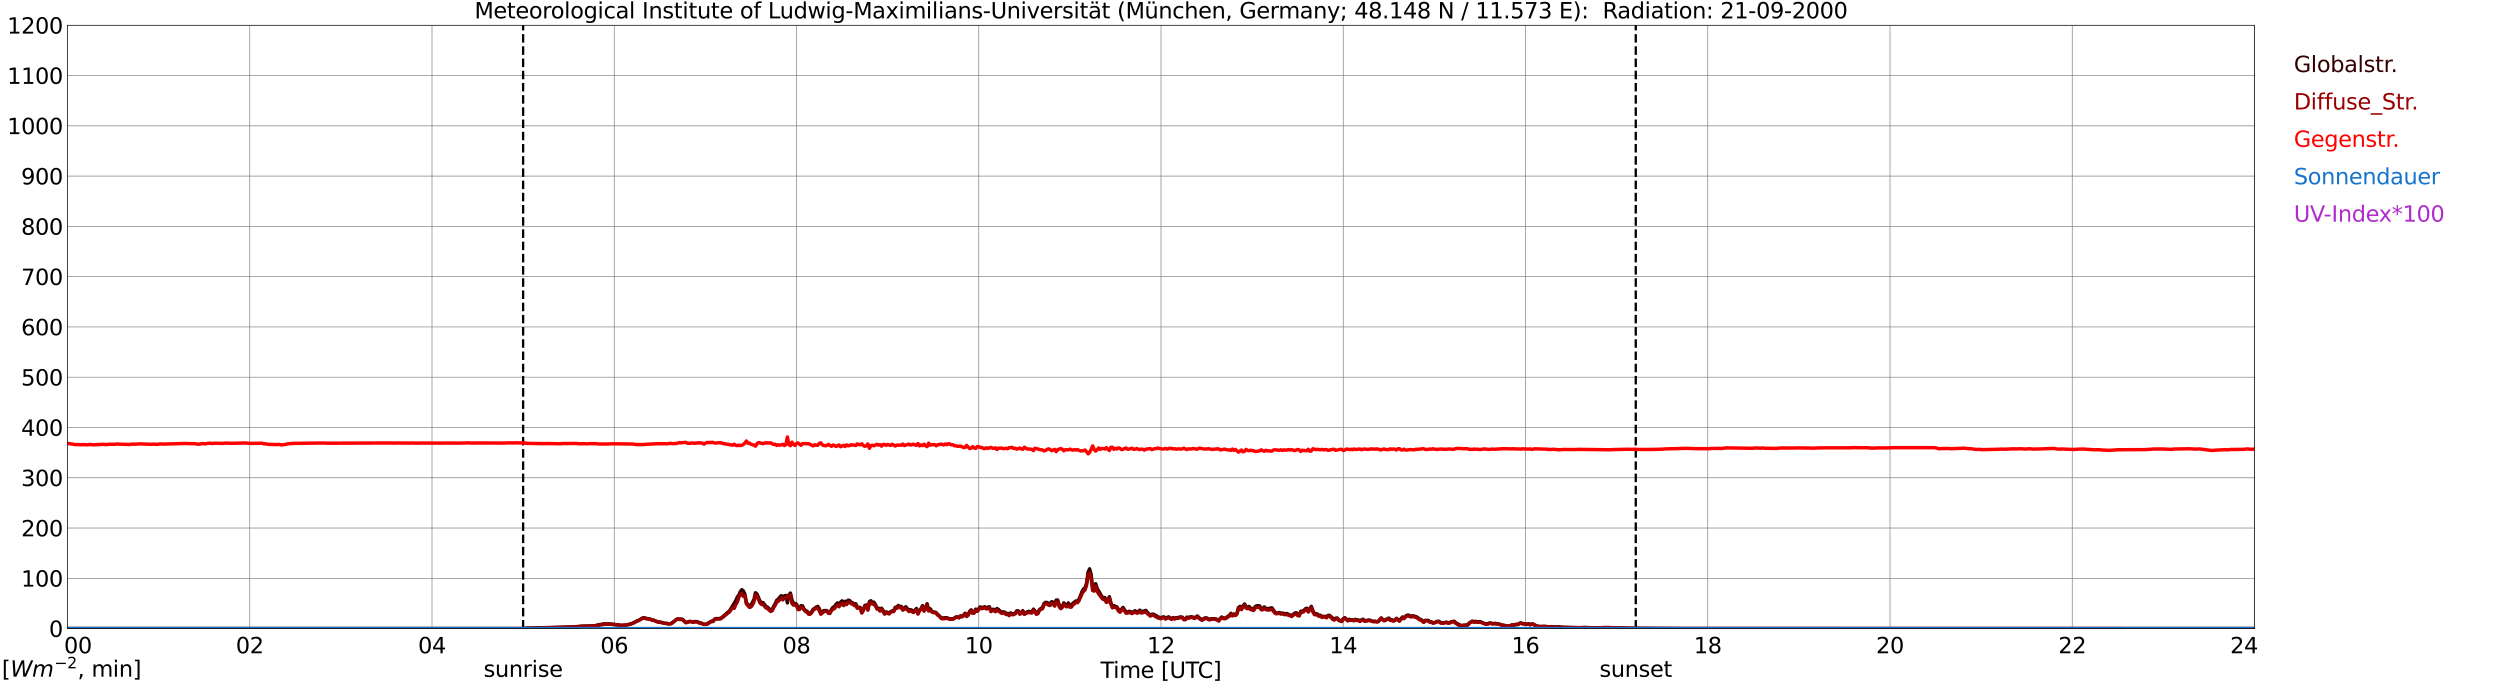 <?xml version="1.0" encoding="utf-8" standalone="no"?>
<!DOCTYPE svg PUBLIC "-//W3C//DTD SVG 1.1//EN"
  "http://www.w3.org/Graphics/SVG/1.1/DTD/svg11.dtd">
<svg xmlns:xlink="http://www.w3.org/1999/xlink" width="1085.4pt" height="296.64pt" viewBox="0 0 1085.4 296.64" xmlns="http://www.w3.org/2000/svg" version="1.1">
 <defs>
  <style type="text/css">*{stroke-linejoin: round; stroke-linecap: butt}</style>
 </defs>
 <g id="figure_1">
  <g id="patch_1">
   <path d="M 0 296.64 
L 1085.4 296.64 
L 1085.4 0 
L 0 0 
z
" style="fill: #ffffff"/>
  </g>
  <g id="axes_1">
   <g id="patch_2">
    <path d="M 29.306 272.909 
L 978.814 272.909 
L 978.814 10.976 
L 29.306 10.976 
z
" style="fill: #ffffff"/>
   </g>
   <g id="patch_3">
    <path d="M 978.814 272.909 
L 978.814 272.909 
L 978.814 10.976 
L 978.814 10.976 
z
" clip-path="url(#pb14588892f)" style="fill: #d3d3d3; opacity: 0.25; stroke: #d3d3d3; stroke-linejoin: miter"/>
   </g>
   <g id="matplotlib.axis_1">
    <g id="xtick_1">
     <g id="line2d_1">
      <path d="M 29.306 272.909 
L 29.306 10.976 
" clip-path="url(#pb14588892f)" style="fill: none; stroke: #808080; stroke-width: 0.3; stroke-linecap: square"/>
     </g>
     <g id="line2d_2"/>
     <g id="text_1">
      <!--    00 -->
      <g transform="translate(18.733 283.627) scale(0.095 -0.095)">
       <defs>
        <path id="DejaVuSans-20" transform="scale(0.016)"/>
        <path id="DejaVuSans-30" d="M 2034 4250 
Q 1547 4250 1301 3770 
Q 1056 3291 1056 2328 
Q 1056 1369 1301 889 
Q 1547 409 2034 409 
Q 2525 409 2770 889 
Q 3016 1369 3016 2328 
Q 3016 3291 2770 3770 
Q 2525 4250 2034 4250 
z
M 2034 4750 
Q 2819 4750 3233 4129 
Q 3647 3509 3647 2328 
Q 3647 1150 3233 529 
Q 2819 -91 2034 -91 
Q 1250 -91 836 529 
Q 422 1150 422 2328 
Q 422 3509 836 4129 
Q 1250 4750 2034 4750 
z
" transform="scale(0.016)"/>
       </defs>
       <use xlink:href="#DejaVuSans-20"/>
       <use xlink:href="#DejaVuSans-20" transform="translate(31.787 0)"/>
       <use xlink:href="#DejaVuSans-20" transform="translate(63.574 0)"/>
       <use xlink:href="#DejaVuSans-30" transform="translate(95.361 0)"/>
       <use xlink:href="#DejaVuSans-30" transform="translate(158.984 0)"/>
      </g>
     </g>
    </g>
    <g id="xtick_2">
     <g id="line2d_3">
      <path d="M 108.431 272.909 
L 108.431 10.976 
" clip-path="url(#pb14588892f)" style="fill: none; stroke: #808080; stroke-width: 0.3; stroke-linecap: square"/>
     </g>
     <g id="line2d_4"/>
     <g id="text_2">
      <!-- 02 -->
      <g transform="translate(102.387 283.627) scale(0.095 -0.095)">
       <defs>
        <path id="DejaVuSans-32" d="M 1228 531 
L 3431 531 
L 3431 0 
L 469 0 
L 469 531 
Q 828 903 1448 1529 
Q 2069 2156 2228 2338 
Q 2531 2678 2651 2914 
Q 2772 3150 2772 3378 
Q 2772 3750 2511 3984 
Q 2250 4219 1831 4219 
Q 1534 4219 1204 4116 
Q 875 4013 500 3803 
L 500 4441 
Q 881 4594 1212 4672 
Q 1544 4750 1819 4750 
Q 2544 4750 2975 4387 
Q 3406 4025 3406 3419 
Q 3406 3131 3298 2873 
Q 3191 2616 2906 2266 
Q 2828 2175 2409 1742 
Q 1991 1309 1228 531 
z
" transform="scale(0.016)"/>
       </defs>
       <use xlink:href="#DejaVuSans-30"/>
       <use xlink:href="#DejaVuSans-32" transform="translate(63.623 0)"/>
      </g>
     </g>
    </g>
    <g id="xtick_3">
     <g id="line2d_5">
      <path d="M 187.557 272.909 
L 187.557 10.976 
" clip-path="url(#pb14588892f)" style="fill: none; stroke: #808080; stroke-width: 0.3; stroke-linecap: square"/>
     </g>
     <g id="line2d_6"/>
     <g id="text_3">
      <!-- 04 -->
      <g transform="translate(181.513 283.627) scale(0.095 -0.095)">
       <defs>
        <path id="DejaVuSans-34" d="M 2419 4116 
L 825 1625 
L 2419 1625 
L 2419 4116 
z
M 2253 4666 
L 3047 4666 
L 3047 1625 
L 3713 1625 
L 3713 1100 
L 3047 1100 
L 3047 0 
L 2419 0 
L 2419 1100 
L 313 1100 
L 313 1709 
L 2253 4666 
z
" transform="scale(0.016)"/>
       </defs>
       <use xlink:href="#DejaVuSans-30"/>
       <use xlink:href="#DejaVuSans-34" transform="translate(63.623 0)"/>
      </g>
     </g>
    </g>
    <g id="xtick_4">
     <g id="line2d_7">
      <path d="M 266.683 272.909 
L 266.683 10.976 
" clip-path="url(#pb14588892f)" style="fill: none; stroke: #808080; stroke-width: 0.3; stroke-linecap: square"/>
     </g>
     <g id="line2d_8"/>
     <g id="text_4">
      <!-- 06 -->
      <g transform="translate(260.638 283.627) scale(0.095 -0.095)">
       <defs>
        <path id="DejaVuSans-36" d="M 2113 2584 
Q 1688 2584 1439 2293 
Q 1191 2003 1191 1497 
Q 1191 994 1439 701 
Q 1688 409 2113 409 
Q 2538 409 2786 701 
Q 3034 994 3034 1497 
Q 3034 2003 2786 2293 
Q 2538 2584 2113 2584 
z
M 3366 4563 
L 3366 3988 
Q 3128 4100 2886 4159 
Q 2644 4219 2406 4219 
Q 1781 4219 1451 3797 
Q 1122 3375 1075 2522 
Q 1259 2794 1537 2939 
Q 1816 3084 2150 3084 
Q 2853 3084 3261 2657 
Q 3669 2231 3669 1497 
Q 3669 778 3244 343 
Q 2819 -91 2113 -91 
Q 1303 -91 875 529 
Q 447 1150 447 2328 
Q 447 3434 972 4092 
Q 1497 4750 2381 4750 
Q 2619 4750 2861 4703 
Q 3103 4656 3366 4563 
z
" transform="scale(0.016)"/>
       </defs>
       <use xlink:href="#DejaVuSans-30"/>
       <use xlink:href="#DejaVuSans-36" transform="translate(63.623 0)"/>
      </g>
     </g>
    </g>
    <g id="xtick_5">
     <g id="line2d_9">
      <path d="M 345.808 272.909 
L 345.808 10.976 
" clip-path="url(#pb14588892f)" style="fill: none; stroke: #808080; stroke-width: 0.3; stroke-linecap: square"/>
     </g>
     <g id="line2d_10"/>
     <g id="text_5">
      <!-- 08 -->
      <g transform="translate(339.764 283.627) scale(0.095 -0.095)">
       <defs>
        <path id="DejaVuSans-38" d="M 2034 2216 
Q 1584 2216 1326 1975 
Q 1069 1734 1069 1313 
Q 1069 891 1326 650 
Q 1584 409 2034 409 
Q 2484 409 2743 651 
Q 3003 894 3003 1313 
Q 3003 1734 2745 1975 
Q 2488 2216 2034 2216 
z
M 1403 2484 
Q 997 2584 770 2862 
Q 544 3141 544 3541 
Q 544 4100 942 4425 
Q 1341 4750 2034 4750 
Q 2731 4750 3128 4425 
Q 3525 4100 3525 3541 
Q 3525 3141 3298 2862 
Q 3072 2584 2669 2484 
Q 3125 2378 3379 2068 
Q 3634 1759 3634 1313 
Q 3634 634 3220 271 
Q 2806 -91 2034 -91 
Q 1263 -91 848 271 
Q 434 634 434 1313 
Q 434 1759 690 2068 
Q 947 2378 1403 2484 
z
M 1172 3481 
Q 1172 3119 1398 2916 
Q 1625 2713 2034 2713 
Q 2441 2713 2670 2916 
Q 2900 3119 2900 3481 
Q 2900 3844 2670 4047 
Q 2441 4250 2034 4250 
Q 1625 4250 1398 4047 
Q 1172 3844 1172 3481 
z
" transform="scale(0.016)"/>
       </defs>
       <use xlink:href="#DejaVuSans-30"/>
       <use xlink:href="#DejaVuSans-38" transform="translate(63.623 0)"/>
      </g>
     </g>
    </g>
    <g id="xtick_6">
     <g id="line2d_11">
      <path d="M 424.934 272.909 
L 424.934 10.976 
" clip-path="url(#pb14588892f)" style="fill: none; stroke: #808080; stroke-width: 0.3; stroke-linecap: square"/>
     </g>
     <g id="line2d_12"/>
     <g id="text_6">
      <!-- 10 -->
      <g transform="translate(418.89 283.627) scale(0.095 -0.095)">
       <defs>
        <path id="DejaVuSans-31" d="M 794 531 
L 1825 531 
L 1825 4091 
L 703 3866 
L 703 4441 
L 1819 4666 
L 2450 4666 
L 2450 531 
L 3481 531 
L 3481 0 
L 794 0 
L 794 531 
z
" transform="scale(0.016)"/>
       </defs>
       <use xlink:href="#DejaVuSans-31"/>
       <use xlink:href="#DejaVuSans-30" transform="translate(63.623 0)"/>
      </g>
     </g>
    </g>
    <g id="xtick_7">
     <g id="line2d_13">
      <path d="M 504.06 272.909 
L 504.06 10.976 
" clip-path="url(#pb14588892f)" style="fill: none; stroke: #808080; stroke-width: 0.3; stroke-linecap: square"/>
     </g>
     <g id="line2d_14"/>
     <g id="text_7">
      <!-- 12 -->
      <g transform="translate(498.015 283.627) scale(0.095 -0.095)">
       <use xlink:href="#DejaVuSans-31"/>
       <use xlink:href="#DejaVuSans-32" transform="translate(63.623 0)"/>
      </g>
     </g>
    </g>
    <g id="xtick_8">
     <g id="line2d_15">
      <path d="M 583.185 272.909 
L 583.185 10.976 
" clip-path="url(#pb14588892f)" style="fill: none; stroke: #808080; stroke-width: 0.3; stroke-linecap: square"/>
     </g>
     <g id="line2d_16"/>
     <g id="text_8">
      <!-- 14 -->
      <g transform="translate(577.141 283.627) scale(0.095 -0.095)">
       <use xlink:href="#DejaVuSans-31"/>
       <use xlink:href="#DejaVuSans-34" transform="translate(63.623 0)"/>
      </g>
     </g>
    </g>
    <g id="xtick_9">
     <g id="line2d_17">
      <path d="M 662.311 272.909 
L 662.311 10.976 
" clip-path="url(#pb14588892f)" style="fill: none; stroke: #808080; stroke-width: 0.3; stroke-linecap: square"/>
     </g>
     <g id="line2d_18"/>
     <g id="text_9">
      <!-- 16 -->
      <g transform="translate(656.267 283.627) scale(0.095 -0.095)">
       <use xlink:href="#DejaVuSans-31"/>
       <use xlink:href="#DejaVuSans-36" transform="translate(63.623 0)"/>
      </g>
     </g>
    </g>
    <g id="xtick_10">
     <g id="line2d_19">
      <path d="M 741.437 272.909 
L 741.437 10.976 
" clip-path="url(#pb14588892f)" style="fill: none; stroke: #808080; stroke-width: 0.3; stroke-linecap: square"/>
     </g>
     <g id="line2d_20"/>
     <g id="text_10">
      <!-- 18 -->
      <g transform="translate(735.392 283.627) scale(0.095 -0.095)">
       <use xlink:href="#DejaVuSans-31"/>
       <use xlink:href="#DejaVuSans-38" transform="translate(63.623 0)"/>
      </g>
     </g>
    </g>
    <g id="xtick_11">
     <g id="line2d_21">
      <path d="M 820.562 272.909 
L 820.562 10.976 
" clip-path="url(#pb14588892f)" style="fill: none; stroke: #808080; stroke-width: 0.3; stroke-linecap: square"/>
     </g>
     <g id="line2d_22"/>
     <g id="text_11">
      <!-- 20 -->
      <g transform="translate(814.518 283.627) scale(0.095 -0.095)">
       <use xlink:href="#DejaVuSans-32"/>
       <use xlink:href="#DejaVuSans-30" transform="translate(63.623 0)"/>
      </g>
     </g>
    </g>
    <g id="xtick_12">
     <g id="line2d_23">
      <path d="M 899.688 272.909 
L 899.688 10.976 
" clip-path="url(#pb14588892f)" style="fill: none; stroke: #808080; stroke-width: 0.3; stroke-linecap: square"/>
     </g>
     <g id="line2d_24"/>
     <g id="text_12">
      <!-- 22 -->
      <g transform="translate(893.644 283.627) scale(0.095 -0.095)">
       <use xlink:href="#DejaVuSans-32"/>
       <use xlink:href="#DejaVuSans-32" transform="translate(63.623 0)"/>
      </g>
     </g>
    </g>
    <g id="xtick_13">
     <g id="line2d_25">
      <path d="M 978.814 272.909 
L 978.814 10.976 
" clip-path="url(#pb14588892f)" style="fill: none; stroke: #808080; stroke-width: 0.3; stroke-linecap: square"/>
     </g>
     <g id="line2d_26"/>
     <g id="text_13">
      <!-- 24    -->
      <g transform="translate(968.241 283.627) scale(0.095 -0.095)">
       <use xlink:href="#DejaVuSans-32"/>
       <use xlink:href="#DejaVuSans-34" transform="translate(63.623 0)"/>
       <use xlink:href="#DejaVuSans-20" transform="translate(127.246 0)"/>
       <use xlink:href="#DejaVuSans-20" transform="translate(159.033 0)"/>
       <use xlink:href="#DejaVuSans-20" transform="translate(190.82 0)"/>
      </g>
     </g>
    </g>
    <g id="text_14">
     <!-- Time [UTC] -->
     <g transform="translate(477.806 294.322) scale(0.095 -0.095)">
      <defs>
       <path id="DejaVuSans-54" d="M -19 4666 
L 3928 4666 
L 3928 4134 
L 2272 4134 
L 2272 0 
L 1638 0 
L 1638 4134 
L -19 4134 
L -19 4666 
z
" transform="scale(0.016)"/>
       <path id="DejaVuSans-69" d="M 603 3500 
L 1178 3500 
L 1178 0 
L 603 0 
L 603 3500 
z
M 603 4863 
L 1178 4863 
L 1178 4134 
L 603 4134 
L 603 4863 
z
" transform="scale(0.016)"/>
       <path id="DejaVuSans-6d" d="M 3328 2828 
Q 3544 3216 3844 3400 
Q 4144 3584 4550 3584 
Q 5097 3584 5394 3201 
Q 5691 2819 5691 2113 
L 5691 0 
L 5113 0 
L 5113 2094 
Q 5113 2597 4934 2840 
Q 4756 3084 4391 3084 
Q 3944 3084 3684 2787 
Q 3425 2491 3425 1978 
L 3425 0 
L 2847 0 
L 2847 2094 
Q 2847 2600 2669 2842 
Q 2491 3084 2119 3084 
Q 1678 3084 1418 2786 
Q 1159 2488 1159 1978 
L 1159 0 
L 581 0 
L 581 3500 
L 1159 3500 
L 1159 2956 
Q 1356 3278 1631 3431 
Q 1906 3584 2284 3584 
Q 2666 3584 2933 3390 
Q 3200 3197 3328 2828 
z
" transform="scale(0.016)"/>
       <path id="DejaVuSans-65" d="M 3597 1894 
L 3597 1613 
L 953 1613 
Q 991 1019 1311 708 
Q 1631 397 2203 397 
Q 2534 397 2845 478 
Q 3156 559 3463 722 
L 3463 178 
Q 3153 47 2828 -22 
Q 2503 -91 2169 -91 
Q 1331 -91 842 396 
Q 353 884 353 1716 
Q 353 2575 817 3079 
Q 1281 3584 2069 3584 
Q 2775 3584 3186 3129 
Q 3597 2675 3597 1894 
z
M 3022 2063 
Q 3016 2534 2758 2815 
Q 2500 3097 2075 3097 
Q 1594 3097 1305 2825 
Q 1016 2553 972 2059 
L 3022 2063 
z
" transform="scale(0.016)"/>
       <path id="DejaVuSans-5b" d="M 550 4863 
L 1875 4863 
L 1875 4416 
L 1125 4416 
L 1125 -397 
L 1875 -397 
L 1875 -844 
L 550 -844 
L 550 4863 
z
" transform="scale(0.016)"/>
       <path id="DejaVuSans-55" d="M 556 4666 
L 1191 4666 
L 1191 1831 
Q 1191 1081 1462 751 
Q 1734 422 2344 422 
Q 2950 422 3222 751 
Q 3494 1081 3494 1831 
L 3494 4666 
L 4128 4666 
L 4128 1753 
Q 4128 841 3676 375 
Q 3225 -91 2344 -91 
Q 1459 -91 1007 375 
Q 556 841 556 1753 
L 556 4666 
z
" transform="scale(0.016)"/>
       <path id="DejaVuSans-43" d="M 4122 4306 
L 4122 3641 
Q 3803 3938 3442 4084 
Q 3081 4231 2675 4231 
Q 1875 4231 1450 3742 
Q 1025 3253 1025 2328 
Q 1025 1406 1450 917 
Q 1875 428 2675 428 
Q 3081 428 3442 575 
Q 3803 722 4122 1019 
L 4122 359 
Q 3791 134 3420 21 
Q 3050 -91 2638 -91 
Q 1578 -91 968 557 
Q 359 1206 359 2328 
Q 359 3453 968 4101 
Q 1578 4750 2638 4750 
Q 3056 4750 3426 4639 
Q 3797 4528 4122 4306 
z
" transform="scale(0.016)"/>
       <path id="DejaVuSans-5d" d="M 1947 4863 
L 1947 -844 
L 622 -844 
L 622 -397 
L 1369 -397 
L 1369 4416 
L 622 4416 
L 622 4863 
L 1947 4863 
z
" transform="scale(0.016)"/>
      </defs>
      <use xlink:href="#DejaVuSans-54"/>
      <use xlink:href="#DejaVuSans-69" transform="translate(57.959 0)"/>
      <use xlink:href="#DejaVuSans-6d" transform="translate(85.742 0)"/>
      <use xlink:href="#DejaVuSans-65" transform="translate(183.154 0)"/>
      <use xlink:href="#DejaVuSans-20" transform="translate(244.678 0)"/>
      <use xlink:href="#DejaVuSans-5b" transform="translate(276.465 0)"/>
      <use xlink:href="#DejaVuSans-55" transform="translate(315.479 0)"/>
      <use xlink:href="#DejaVuSans-54" transform="translate(388.672 0)"/>
      <use xlink:href="#DejaVuSans-43" transform="translate(443.881 0)"/>
      <use xlink:href="#DejaVuSans-5d" transform="translate(513.705 0)"/>
     </g>
    </g>
   </g>
   <g id="matplotlib.axis_2">
    <g id="ytick_1">
     <g id="line2d_27">
      <path d="M 29.306 272.909 
L 978.814 272.909 
" clip-path="url(#pb14588892f)" style="fill: none; stroke: #808080; stroke-width: 0.3; stroke-linecap: square"/>
     </g>
     <g id="line2d_28"/>
     <g id="text_15">
      <!-- 0 -->
      <g transform="translate(21.261 276.518) scale(0.095 -0.095)">
       <use xlink:href="#DejaVuSans-30"/>
      </g>
     </g>
    </g>
    <g id="ytick_2">
     <g id="line2d_29">
      <path d="M 29.306 251.081 
L 978.814 251.081 
" clip-path="url(#pb14588892f)" style="fill: none; stroke: #808080; stroke-width: 0.3; stroke-linecap: square"/>
     </g>
     <g id="line2d_30"/>
     <g id="text_16">
      <!-- 100 -->
      <g transform="translate(9.173 254.69) scale(0.095 -0.095)">
       <use xlink:href="#DejaVuSans-31"/>
       <use xlink:href="#DejaVuSans-30" transform="translate(63.623 0)"/>
       <use xlink:href="#DejaVuSans-30" transform="translate(127.246 0)"/>
      </g>
     </g>
    </g>
    <g id="ytick_3">
     <g id="line2d_31">
      <path d="M 29.306 229.253 
L 978.814 229.253 
" clip-path="url(#pb14588892f)" style="fill: none; stroke: #808080; stroke-width: 0.3; stroke-linecap: square"/>
     </g>
     <g id="line2d_32"/>
     <g id="text_17">
      <!-- 200 -->
      <g transform="translate(9.173 232.863) scale(0.095 -0.095)">
       <use xlink:href="#DejaVuSans-32"/>
       <use xlink:href="#DejaVuSans-30" transform="translate(63.623 0)"/>
       <use xlink:href="#DejaVuSans-30" transform="translate(127.246 0)"/>
      </g>
     </g>
    </g>
    <g id="ytick_4">
     <g id="line2d_33">
      <path d="M 29.306 207.426 
L 978.814 207.426 
" clip-path="url(#pb14588892f)" style="fill: none; stroke: #808080; stroke-width: 0.3; stroke-linecap: square"/>
     </g>
     <g id="line2d_34"/>
     <g id="text_18">
      <!-- 300 -->
      <g transform="translate(9.173 211.035) scale(0.095 -0.095)">
       <defs>
        <path id="DejaVuSans-33" d="M 2597 2516 
Q 3050 2419 3304 2112 
Q 3559 1806 3559 1356 
Q 3559 666 3084 287 
Q 2609 -91 1734 -91 
Q 1441 -91 1130 -33 
Q 819 25 488 141 
L 488 750 
Q 750 597 1062 519 
Q 1375 441 1716 441 
Q 2309 441 2620 675 
Q 2931 909 2931 1356 
Q 2931 1769 2642 2001 
Q 2353 2234 1838 2234 
L 1294 2234 
L 1294 2753 
L 1863 2753 
Q 2328 2753 2575 2939 
Q 2822 3125 2822 3475 
Q 2822 3834 2567 4026 
Q 2313 4219 1838 4219 
Q 1578 4219 1281 4162 
Q 984 4106 628 3988 
L 628 4550 
Q 988 4650 1302 4700 
Q 1616 4750 1894 4750 
Q 2613 4750 3031 4423 
Q 3450 4097 3450 3541 
Q 3450 3153 3228 2886 
Q 3006 2619 2597 2516 
z
" transform="scale(0.016)"/>
       </defs>
       <use xlink:href="#DejaVuSans-33"/>
       <use xlink:href="#DejaVuSans-30" transform="translate(63.623 0)"/>
       <use xlink:href="#DejaVuSans-30" transform="translate(127.246 0)"/>
      </g>
     </g>
    </g>
    <g id="ytick_5">
     <g id="line2d_35">
      <path d="M 29.306 185.598 
L 978.814 185.598 
" clip-path="url(#pb14588892f)" style="fill: none; stroke: #808080; stroke-width: 0.3; stroke-linecap: square"/>
     </g>
     <g id="line2d_36"/>
     <g id="text_19">
      <!-- 400 -->
      <g transform="translate(9.173 189.207) scale(0.095 -0.095)">
       <use xlink:href="#DejaVuSans-34"/>
       <use xlink:href="#DejaVuSans-30" transform="translate(63.623 0)"/>
       <use xlink:href="#DejaVuSans-30" transform="translate(127.246 0)"/>
      </g>
     </g>
    </g>
    <g id="ytick_6">
     <g id="line2d_37">
      <path d="M 29.306 163.77 
L 978.814 163.77 
" clip-path="url(#pb14588892f)" style="fill: none; stroke: #808080; stroke-width: 0.3; stroke-linecap: square"/>
     </g>
     <g id="line2d_38"/>
     <g id="text_20">
      <!-- 500 -->
      <g transform="translate(9.173 167.379) scale(0.095 -0.095)">
       <defs>
        <path id="DejaVuSans-35" d="M 691 4666 
L 3169 4666 
L 3169 4134 
L 1269 4134 
L 1269 2991 
Q 1406 3038 1543 3061 
Q 1681 3084 1819 3084 
Q 2600 3084 3056 2656 
Q 3513 2228 3513 1497 
Q 3513 744 3044 326 
Q 2575 -91 1722 -91 
Q 1428 -91 1123 -41 
Q 819 9 494 109 
L 494 744 
Q 775 591 1075 516 
Q 1375 441 1709 441 
Q 2250 441 2565 725 
Q 2881 1009 2881 1497 
Q 2881 1984 2565 2268 
Q 2250 2553 1709 2553 
Q 1456 2553 1204 2497 
Q 953 2441 691 2322 
L 691 4666 
z
" transform="scale(0.016)"/>
       </defs>
       <use xlink:href="#DejaVuSans-35"/>
       <use xlink:href="#DejaVuSans-30" transform="translate(63.623 0)"/>
       <use xlink:href="#DejaVuSans-30" transform="translate(127.246 0)"/>
      </g>
     </g>
    </g>
    <g id="ytick_7">
     <g id="line2d_39">
      <path d="M 29.306 141.942 
L 978.814 141.942 
" clip-path="url(#pb14588892f)" style="fill: none; stroke: #808080; stroke-width: 0.3; stroke-linecap: square"/>
     </g>
     <g id="line2d_40"/>
     <g id="text_21">
      <!-- 600 -->
      <g transform="translate(9.173 145.551) scale(0.095 -0.095)">
       <use xlink:href="#DejaVuSans-36"/>
       <use xlink:href="#DejaVuSans-30" transform="translate(63.623 0)"/>
       <use xlink:href="#DejaVuSans-30" transform="translate(127.246 0)"/>
      </g>
     </g>
    </g>
    <g id="ytick_8">
     <g id="line2d_41">
      <path d="M 29.306 120.114 
L 978.814 120.114 
" clip-path="url(#pb14588892f)" style="fill: none; stroke: #808080; stroke-width: 0.3; stroke-linecap: square"/>
     </g>
     <g id="line2d_42"/>
     <g id="text_22">
      <!-- 700 -->
      <g transform="translate(9.173 123.724) scale(0.095 -0.095)">
       <defs>
        <path id="DejaVuSans-37" d="M 525 4666 
L 3525 4666 
L 3525 4397 
L 1831 0 
L 1172 0 
L 2766 4134 
L 525 4134 
L 525 4666 
z
" transform="scale(0.016)"/>
       </defs>
       <use xlink:href="#DejaVuSans-37"/>
       <use xlink:href="#DejaVuSans-30" transform="translate(63.623 0)"/>
       <use xlink:href="#DejaVuSans-30" transform="translate(127.246 0)"/>
      </g>
     </g>
    </g>
    <g id="ytick_9">
     <g id="line2d_43">
      <path d="M 29.306 98.287 
L 978.814 98.287 
" clip-path="url(#pb14588892f)" style="fill: none; stroke: #808080; stroke-width: 0.3; stroke-linecap: square"/>
     </g>
     <g id="line2d_44"/>
     <g id="text_23">
      <!-- 800 -->
      <g transform="translate(9.173 101.896) scale(0.095 -0.095)">
       <use xlink:href="#DejaVuSans-38"/>
       <use xlink:href="#DejaVuSans-30" transform="translate(63.623 0)"/>
       <use xlink:href="#DejaVuSans-30" transform="translate(127.246 0)"/>
      </g>
     </g>
    </g>
    <g id="ytick_10">
     <g id="line2d_45">
      <path d="M 29.306 76.459 
L 978.814 76.459 
" clip-path="url(#pb14588892f)" style="fill: none; stroke: #808080; stroke-width: 0.3; stroke-linecap: square"/>
     </g>
     <g id="line2d_46"/>
     <g id="text_24">
      <!-- 900 -->
      <g transform="translate(9.173 80.068) scale(0.095 -0.095)">
       <defs>
        <path id="DejaVuSans-39" d="M 703 97 
L 703 672 
Q 941 559 1184 500 
Q 1428 441 1663 441 
Q 2288 441 2617 861 
Q 2947 1281 2994 2138 
Q 2813 1869 2534 1725 
Q 2256 1581 1919 1581 
Q 1219 1581 811 2004 
Q 403 2428 403 3163 
Q 403 3881 828 4315 
Q 1253 4750 1959 4750 
Q 2769 4750 3195 4129 
Q 3622 3509 3622 2328 
Q 3622 1225 3098 567 
Q 2575 -91 1691 -91 
Q 1453 -91 1209 -44 
Q 966 3 703 97 
z
M 1959 2075 
Q 2384 2075 2632 2365 
Q 2881 2656 2881 3163 
Q 2881 3666 2632 3958 
Q 2384 4250 1959 4250 
Q 1534 4250 1286 3958 
Q 1038 3666 1038 3163 
Q 1038 2656 1286 2365 
Q 1534 2075 1959 2075 
z
" transform="scale(0.016)"/>
       </defs>
       <use xlink:href="#DejaVuSans-39"/>
       <use xlink:href="#DejaVuSans-30" transform="translate(63.623 0)"/>
       <use xlink:href="#DejaVuSans-30" transform="translate(127.246 0)"/>
      </g>
     </g>
    </g>
    <g id="ytick_11">
     <g id="line2d_47">
      <path d="M 29.306 54.631 
L 978.814 54.631 
" clip-path="url(#pb14588892f)" style="fill: none; stroke: #808080; stroke-width: 0.3; stroke-linecap: square"/>
     </g>
     <g id="line2d_48"/>
     <g id="text_25">
      <!-- 1000 -->
      <g transform="translate(3.128 58.24) scale(0.095 -0.095)">
       <use xlink:href="#DejaVuSans-31"/>
       <use xlink:href="#DejaVuSans-30" transform="translate(63.623 0)"/>
       <use xlink:href="#DejaVuSans-30" transform="translate(127.246 0)"/>
       <use xlink:href="#DejaVuSans-30" transform="translate(190.869 0)"/>
      </g>
     </g>
    </g>
    <g id="ytick_12">
     <g id="line2d_49">
      <path d="M 29.306 32.803 
L 978.814 32.803 
" clip-path="url(#pb14588892f)" style="fill: none; stroke: #808080; stroke-width: 0.3; stroke-linecap: square"/>
     </g>
     <g id="line2d_50"/>
     <g id="text_26">
      <!-- 1100 -->
      <g transform="translate(3.128 36.413) scale(0.095 -0.095)">
       <use xlink:href="#DejaVuSans-31"/>
       <use xlink:href="#DejaVuSans-31" transform="translate(63.623 0)"/>
       <use xlink:href="#DejaVuSans-30" transform="translate(127.246 0)"/>
       <use xlink:href="#DejaVuSans-30" transform="translate(190.869 0)"/>
      </g>
     </g>
    </g>
    <g id="ytick_13">
     <g id="line2d_51">
      <path d="M 29.306 10.976 
L 978.814 10.976 
" clip-path="url(#pb14588892f)" style="fill: none; stroke: #808080; stroke-width: 0.3; stroke-linecap: square"/>
     </g>
     <g id="line2d_52"/>
     <g id="text_27">
      <!-- 1200 -->
      <g transform="translate(3.128 14.585) scale(0.095 -0.095)">
       <use xlink:href="#DejaVuSans-31"/>
       <use xlink:href="#DejaVuSans-32" transform="translate(63.623 0)"/>
       <use xlink:href="#DejaVuSans-30" transform="translate(127.246 0)"/>
       <use xlink:href="#DejaVuSans-30" transform="translate(190.869 0)"/>
      </g>
     </g>
    </g>
   </g>
   <g id="line2d_53">
    <path d="M 227.12 272.909 
L 227.12 10.976 
" clip-path="url(#pb14588892f)" style="fill: none; stroke-dasharray: 3.7,1.6; stroke-dashoffset: 0; stroke: #000000"/>
   </g>
   <g id="line2d_54">
    <path d="M 710.182 272.909 
L 710.182 10.976 
" clip-path="url(#pb14588892f)" style="fill: none; stroke-dasharray: 3.7,1.6; stroke-dashoffset: 0; stroke: #000000"/>
   </g>
   <g id="line2d_55">
    <path d="M 29.306 272.909 
L 227.779 272.909 
L 228.439 272.701 
L 241.626 272.391 
L 243.604 272.35 
L 247.561 272.237 
L 248.88 272.149 
L 250.198 272.071 
L 252.836 271.837 
L 254.814 271.802 
L 258.111 271.68 
L 259.43 271.398 
L 260.089 271.215 
L 261.408 271.01 
L 262.067 270.864 
L 264.705 270.864 
L 266.683 271.086 
L 269.98 271.512 
L 271.958 271.348 
L 273.936 270.888 
L 275.255 270.327 
L 276.573 269.58 
L 277.233 269.34 
L 279.211 268.198 
L 279.87 268.22 
L 280.53 268.46 
L 282.508 268.844 
L 283.167 269.248 
L 283.827 269.24 
L 285.145 269.801 
L 285.805 270.006 
L 287.124 270.174 
L 288.442 270.599 
L 289.761 270.711 
L 290.42 270.844 
L 291.08 270.789 
L 291.739 270.484 
L 293.717 268.923 
L 294.377 268.665 
L 295.036 268.792 
L 295.696 268.748 
L 296.355 268.871 
L 297.674 270.237 
L 298.333 270.115 
L 298.992 269.844 
L 299.652 269.763 
L 300.971 270.067 
L 301.63 269.835 
L 302.289 269.827 
L 302.949 269.986 
L 303.608 270.39 
L 304.267 270.479 
L 305.586 271.047 
L 306.905 270.898 
L 308.883 269.663 
L 309.543 269.698 
L 310.202 268.777 
L 310.861 268.585 
L 312.839 268.493 
L 313.499 267.998 
L 316.796 265.118 
L 319.433 260.779 
L 320.093 259.212 
L 320.752 258.393 
L 321.411 256.874 
L 322.071 256.01 
L 322.73 256.542 
L 323.39 257.907 
L 324.049 261.582 
L 324.708 262.532 
L 325.368 263.023 
L 326.027 262.717 
L 327.346 260.242 
L 328.005 257.339 
L 328.665 257.898 
L 329.983 261.037 
L 330.643 261.58 
L 331.302 261.652 
L 332.621 263.357 
L 333.28 263.649 
L 333.94 264.302 
L 334.599 264.778 
L 335.258 264.59 
L 335.918 263.126 
L 336.577 262.076 
L 337.236 260.567 
L 337.896 260.15 
L 338.555 259.24 
L 339.215 258.596 
L 339.874 259.393 
L 340.533 258.714 
L 341.193 258.518 
L 341.852 261.755 
L 342.512 258.299 
L 343.171 257.481 
L 343.83 260.428 
L 344.49 262.082 
L 345.149 261.997 
L 345.808 262.296 
L 346.468 263.833 
L 347.127 264.09 
L 347.787 262.99 
L 348.446 263.051 
L 349.105 264.472 
L 349.765 265.055 
L 350.424 265.413 
L 351.083 266.319 
L 351.743 266.271 
L 352.402 265.588 
L 353.062 264.468 
L 353.721 264.108 
L 354.38 263.553 
L 355.04 263.243 
L 355.699 264.224 
L 356.359 266.164 
L 357.677 265.081 
L 358.996 265.103 
L 359.655 265.913 
L 360.315 265.902 
L 360.974 264.588 
L 361.634 263.671 
L 362.293 263.374 
L 362.952 262.364 
L 363.612 261.761 
L 364.271 262.416 
L 364.93 261.44 
L 365.59 260.873 
L 366.249 262.093 
L 366.909 261.032 
L 367.568 261.526 
L 368.227 260.578 
L 368.887 260.74 
L 369.546 261.491 
L 370.206 261.711 
L 370.865 262.333 
L 371.524 262.128 
L 372.184 263.68 
L 372.843 263.654 
L 373.502 263.752 
L 374.162 265.885 
L 374.821 264.734 
L 375.481 262.888 
L 376.14 262.634 
L 376.799 264.326 
L 377.459 261.203 
L 378.118 260.823 
L 378.777 261.554 
L 379.437 261.449 
L 380.096 262.488 
L 380.756 264.04 
L 381.415 264.012 
L 382.074 264.933 
L 382.734 264.051 
L 383.393 265.009 
L 384.053 266.374 
L 384.712 265.666 
L 386.031 266.144 
L 386.69 265.572 
L 387.349 265.201 
L 388.009 265.169 
L 388.668 263.7 
L 389.328 263.558 
L 389.987 262.87 
L 390.646 263.333 
L 391.306 263.267 
L 391.965 264.431 
L 393.284 263.431 
L 393.943 264.261 
L 394.603 264.9 
L 395.262 264.667 
L 395.921 264.937 
L 396.581 265.551 
L 397.899 264.195 
L 398.559 266.133 
L 399.218 264.924 
L 399.878 264.254 
L 400.537 262.929 
L 401.196 264.863 
L 401.856 263.785 
L 402.515 262.117 
L 403.175 264.754 
L 403.834 264.291 
L 404.493 265.21 
L 405.153 265.78 
L 405.812 265.734 
L 406.471 265.996 
L 407.131 266.795 
L 407.79 267.325 
L 408.45 268.094 
L 409.109 268.353 
L 409.768 268.24 
L 411.087 268.187 
L 412.406 268.735 
L 413.065 268.611 
L 413.725 268.738 
L 415.043 267.851 
L 415.703 267.816 
L 416.362 268.142 
L 417.022 267.389 
L 417.681 267.563 
L 418.34 267.048 
L 419 266.227 
L 419.659 267.327 
L 420.318 266.884 
L 420.978 265.415 
L 421.637 264.769 
L 422.297 265.946 
L 422.956 265.723 
L 423.615 264.466 
L 424.275 264.97 
L 425.593 263.479 
L 426.253 263.822 
L 427.572 263.44 
L 428.231 263.859 
L 429.55 263.436 
L 430.209 265.007 
L 430.869 264.566 
L 431.528 264.542 
L 432.187 265.02 
L 432.847 264.208 
L 433.506 264.588 
L 434.165 265.282 
L 434.825 265.771 
L 435.484 265.625 
L 436.144 265.767 
L 436.803 266.354 
L 437.462 266.284 
L 438.122 266.806 
L 438.781 266.088 
L 439.44 266.524 
L 440.1 266.513 
L 440.759 266.142 
L 441.419 265.217 
L 442.078 265.177 
L 442.737 266.26 
L 443.397 266.053 
L 444.056 265.116 
L 444.716 266.393 
L 445.375 266.066 
L 446.034 265.605 
L 446.694 265.413 
L 447.353 265.708 
L 448.012 265.717 
L 448.672 264.466 
L 449.331 265.234 
L 449.991 266.216 
L 450.65 265.954 
L 451.309 264.597 
L 452.628 263.695 
L 453.287 261.995 
L 453.947 261.508 
L 454.606 261.558 
L 455.266 261.995 
L 455.925 262.041 
L 456.584 261.24 
L 457.244 261.425 
L 457.903 262.362 
L 458.563 260.535 
L 459.222 260.532 
L 459.881 262.669 
L 460.541 263.396 
L 461.2 263.281 
L 461.859 261.75 
L 462.519 262.471 
L 463.178 262.634 
L 463.838 261.783 
L 464.497 262.899 
L 465.156 263.027 
L 465.816 261.886 
L 467.134 260.914 
L 467.794 260.995 
L 468.453 260.072 
L 469.113 258.607 
L 469.772 256.793 
L 470.431 255.713 
L 471.091 255.235 
L 471.75 253.126 
L 472.409 248.416 
L 473.069 246.962 
L 473.728 249.416 
L 474.388 255.034 
L 475.047 255.606 
L 475.706 253.432 
L 476.366 255.508 
L 478.344 258.898 
L 479.003 259.581 
L 479.663 259.404 
L 480.322 260.733 
L 480.981 260.72 
L 481.641 259.07 
L 482.3 261.641 
L 482.96 263.294 
L 483.619 262.971 
L 484.938 263.505 
L 485.597 264.699 
L 486.256 265.254 
L 487.575 263.741 
L 488.894 265.699 
L 489.553 265.762 
L 490.213 265.404 
L 490.872 265.575 
L 491.532 265.904 
L 492.85 265.153 
L 493.51 265.782 
L 494.169 265.599 
L 494.828 264.896 
L 495.488 265.529 
L 496.807 265.269 
L 497.466 265.022 
L 498.785 266.529 
L 499.444 267.055 
L 500.103 266.646 
L 500.763 266.649 
L 502.082 267.349 
L 502.741 267.819 
L 504.06 268.253 
L 504.719 267.904 
L 505.379 267.816 
L 506.038 268.358 
L 507.357 267.81 
L 508.675 268.644 
L 509.335 268.131 
L 509.994 268.489 
L 510.654 268.137 
L 511.313 268.222 
L 511.972 267.934 
L 512.632 267.845 
L 513.291 267.93 
L 513.95 268.757 
L 514.61 268.834 
L 515.269 267.934 
L 515.929 268.089 
L 516.588 267.858 
L 517.247 267.788 
L 517.907 267.906 
L 518.566 268.277 
L 519.885 267.439 
L 520.544 268.142 
L 521.863 269.047 
L 523.182 268.253 
L 523.841 268.268 
L 525.16 268.91 
L 525.819 268.624 
L 527.138 268.613 
L 527.797 268.696 
L 528.457 268.921 
L 529.116 269.484 
L 529.776 268.517 
L 530.435 267.878 
L 531.094 268.29 
L 531.754 268.353 
L 532.413 268.159 
L 533.073 267.574 
L 533.732 267.212 
L 534.391 266.262 
L 535.051 267.107 
L 535.71 266.559 
L 536.369 266.943 
L 537.029 266.345 
L 537.688 263.761 
L 538.348 263.281 
L 539.007 264.228 
L 539.666 263.034 
L 540.326 262.22 
L 540.985 263.34 
L 541.644 263.706 
L 542.304 263.313 
L 542.963 264.09 
L 543.623 264.204 
L 544.282 264.538 
L 544.941 263.385 
L 545.601 262.99 
L 546.26 262.975 
L 546.919 263.086 
L 547.579 264.184 
L 548.238 264.248 
L 548.898 263.497 
L 549.557 264.149 
L 550.876 264.215 
L 552.195 263.874 
L 553.513 265.778 
L 554.173 266.162 
L 554.832 266.107 
L 555.491 265.926 
L 556.151 266.269 
L 556.81 266.133 
L 557.47 266.389 
L 558.129 266.481 
L 558.788 266.358 
L 559.448 266.801 
L 560.107 266.967 
L 560.766 267.341 
L 562.085 266.205 
L 562.745 266.013 
L 563.404 266.812 
L 564.063 267.048 
L 564.723 265.341 
L 565.382 265.363 
L 566.042 265.066 
L 566.701 264.344 
L 567.36 264.073 
L 568.02 265.108 
L 569.338 263.274 
L 569.998 265.149 
L 570.657 266.352 
L 571.976 266.585 
L 572.635 267.212 
L 573.295 267.109 
L 573.954 267.749 
L 574.613 267.6 
L 575.273 267.618 
L 575.932 267.849 
L 576.592 267.153 
L 577.251 267.175 
L 579.229 268.903 
L 579.889 268.386 
L 580.548 268.288 
L 581.207 269.078 
L 582.526 269.689 
L 583.185 268.607 
L 583.845 268.181 
L 585.164 269.355 
L 585.823 268.853 
L 586.482 269.163 
L 587.142 269.043 
L 587.801 269.355 
L 588.46 268.892 
L 589.12 269.172 
L 589.779 269.139 
L 590.439 269.574 
L 591.098 269.133 
L 591.757 268.834 
L 592.417 269.408 
L 593.076 269.412 
L 594.395 269.176 
L 596.373 269.796 
L 597.032 269.68 
L 597.692 269.925 
L 598.351 269.803 
L 599.67 268.286 
L 600.329 268.954 
L 600.989 269.307 
L 602.967 268.345 
L 603.626 269.067 
L 604.286 269.008 
L 604.945 269.416 
L 605.604 269.226 
L 606.264 268.441 
L 607.582 269.464 
L 608.901 267.853 
L 609.561 268.259 
L 610.22 267.589 
L 610.879 267.092 
L 611.539 267.046 
L 612.198 267.393 
L 612.858 267.515 
L 613.517 267.345 
L 614.836 267.744 
L 615.495 268.109 
L 616.154 268.714 
L 616.814 268.91 
L 617.473 269.357 
L 618.133 270.045 
L 618.792 269.331 
L 620.111 269.355 
L 620.77 269.947 
L 621.429 269.973 
L 622.089 270.403 
L 622.748 270.357 
L 624.067 269.718 
L 624.726 269.711 
L 625.386 270.274 
L 626.045 270.427 
L 626.705 270.401 
L 628.023 270.113 
L 628.683 270.447 
L 629.342 270.327 
L 630.001 269.993 
L 631.32 269.689 
L 631.98 270.348 
L 633.958 271.444 
L 634.617 271.551 
L 636.595 271.387 
L 637.255 271.272 
L 637.914 270.499 
L 639.233 269.652 
L 639.892 269.89 
L 640.552 269.759 
L 641.87 269.997 
L 642.53 269.829 
L 643.848 270.429 
L 644.508 270.772 
L 645.827 270.82 
L 646.486 270.523 
L 647.145 270.429 
L 647.805 270.737 
L 649.123 270.641 
L 651.102 270.986 
L 651.761 271.27 
L 655.058 271.855 
L 656.377 271.318 
L 657.695 271.243 
L 658.355 271.014 
L 659.014 271.091 
L 659.674 270.63 
L 660.333 270.427 
L 660.992 270.719 
L 662.311 270.866 
L 662.97 270.984 
L 663.63 270.778 
L 664.289 271.171 
L 664.949 270.89 
L 665.608 270.898 
L 666.267 271.35 
L 667.586 271.892 
L 668.905 271.996 
L 670.883 271.937 
L 671.542 272.108 
L 672.202 272.053 
L 672.861 272.162 
L 673.521 272.06 
L 675.499 272.234 
L 676.817 272.145 
L 678.136 272.324 
L 679.455 272.37 
L 680.774 272.407 
L 686.049 272.514 
L 688.027 272.429 
L 691.324 272.568 
L 698.577 272.485 
L 703.193 272.608 
L 708.468 272.78 
L 715.062 272.797 
L 731.546 272.909 
L 978.154 272.909 
L 978.154 272.909 
" clip-path="url(#pb14588892f)" style="fill: none; stroke: #330000; stroke-width: 1.5; stroke-linecap: square"/>
   </g>
   <g id="line2d_56">
    <path d="M 29.306 272.909 
L 227.779 272.909 
L 228.439 272.76 
L 237.011 272.597 
L 250.858 272.103 
L 252.176 271.948 
L 254.814 271.92 
L 258.111 271.734 
L 262.726 270.995 
L 265.364 271.034 
L 269.98 271.547 
L 271.958 271.359 
L 273.936 270.894 
L 275.255 270.355 
L 276.573 269.672 
L 277.233 269.44 
L 278.552 268.676 
L 279.211 268.371 
L 279.87 268.419 
L 280.53 268.624 
L 282.508 268.96 
L 283.167 269.336 
L 283.827 269.322 
L 285.145 269.894 
L 285.805 270.095 
L 287.124 270.27 
L 288.442 270.621 
L 289.102 270.623 
L 290.42 270.894 
L 291.08 270.84 
L 291.739 270.573 
L 293.717 268.919 
L 294.377 268.731 
L 295.036 268.947 
L 295.696 268.936 
L 296.355 269.045 
L 297.674 270.337 
L 298.333 270.274 
L 298.992 269.997 
L 299.652 269.873 
L 300.971 270.176 
L 301.63 269.984 
L 302.289 269.995 
L 302.949 270.121 
L 303.608 270.495 
L 304.267 270.569 
L 305.586 271.101 
L 306.905 271.049 
L 308.883 269.801 
L 309.543 269.873 
L 310.202 269.03 
L 310.861 268.842 
L 312.839 268.711 
L 313.499 268.225 
L 316.796 265.588 
L 317.455 264.582 
L 318.114 263.935 
L 318.774 264.097 
L 319.433 262.504 
L 320.093 261.414 
L 320.752 259.452 
L 321.411 257.981 
L 322.071 258.029 
L 322.73 258.88 
L 323.39 258.535 
L 324.049 262.156 
L 325.368 263.697 
L 326.027 263.518 
L 326.686 262.634 
L 327.346 261.259 
L 328.005 258.365 
L 328.665 258.686 
L 329.983 261.84 
L 330.643 262.412 
L 331.302 262.462 
L 332.621 264.01 
L 333.28 264.21 
L 333.94 264.944 
L 334.599 265.452 
L 335.258 265.169 
L 335.918 263.815 
L 336.577 262.744 
L 337.236 261.449 
L 337.896 261.008 
L 338.555 260.404 
L 339.215 259.631 
L 339.874 260.434 
L 340.533 259.557 
L 341.193 259.638 
L 341.852 258.967 
L 342.512 259.035 
L 343.171 258.206 
L 343.83 261.973 
L 344.49 262.737 
L 345.149 262.56 
L 345.808 263.051 
L 346.468 264.638 
L 347.127 264.627 
L 347.787 263.695 
L 348.446 263.676 
L 349.105 264.865 
L 349.765 265.498 
L 350.424 265.845 
L 351.083 266.679 
L 351.743 266.69 
L 352.402 266.007 
L 353.062 264.898 
L 353.721 264.512 
L 354.38 263.992 
L 355.04 264.055 
L 355.699 265.118 
L 356.359 266.684 
L 357.677 265.596 
L 358.337 265.383 
L 358.996 265.324 
L 359.655 266.284 
L 360.315 266.328 
L 360.974 265.147 
L 361.634 264.453 
L 362.293 264.224 
L 362.952 263.359 
L 363.612 262.765 
L 364.271 263.431 
L 364.93 262.495 
L 365.59 261.884 
L 366.249 262.92 
L 366.909 261.964 
L 367.568 262.473 
L 368.227 261.541 
L 368.887 261.44 
L 369.546 262.141 
L 370.206 262.213 
L 370.865 262.923 
L 371.524 262.837 
L 372.184 264.097 
L 372.843 263.986 
L 373.502 264.099 
L 374.162 266.138 
L 374.821 265.018 
L 375.481 263.309 
L 376.14 263.071 
L 376.799 264.907 
L 377.459 261.923 
L 378.118 261.484 
L 378.777 262.29 
L 379.437 262.213 
L 380.096 263.171 
L 380.756 264.429 
L 381.415 264.492 
L 382.074 265.306 
L 382.734 264.475 
L 384.053 266.636 
L 384.712 265.922 
L 385.371 266.328 
L 386.031 266.557 
L 386.69 265.706 
L 387.349 265.544 
L 388.009 265.546 
L 388.668 264.132 
L 389.328 264.138 
L 389.987 263.355 
L 390.646 263.842 
L 391.306 263.752 
L 391.965 264.913 
L 393.284 264.097 
L 394.603 265.494 
L 395.262 265.188 
L 396.581 265.913 
L 397.24 265.433 
L 397.899 264.758 
L 398.559 266.622 
L 399.218 265.169 
L 399.878 264.608 
L 400.537 263.422 
L 401.196 265.372 
L 401.856 264.3 
L 402.515 262.774 
L 403.175 265.282 
L 403.834 264.974 
L 404.493 265.627 
L 405.153 265.989 
L 405.812 265.963 
L 406.471 266.304 
L 407.131 267.118 
L 407.79 267.43 
L 408.45 268.38 
L 409.109 268.676 
L 410.428 268.55 
L 411.087 268.425 
L 412.406 268.886 
L 413.065 268.768 
L 413.725 268.855 
L 415.043 268.03 
L 415.703 267.941 
L 416.362 268.259 
L 417.022 267.576 
L 417.681 267.827 
L 418.34 267.378 
L 419 266.59 
L 419.659 267.661 
L 420.318 267.148 
L 420.978 265.78 
L 421.637 265.26 
L 422.297 266.299 
L 422.956 266.184 
L 423.615 264.946 
L 424.275 265.483 
L 425.593 263.92 
L 426.253 264.248 
L 427.572 263.924 
L 428.231 264.376 
L 429.55 263.983 
L 430.209 265.535 
L 430.869 265.125 
L 431.528 265.036 
L 432.187 265.601 
L 432.847 264.765 
L 434.165 265.795 
L 434.825 266.264 
L 435.484 266.138 
L 436.144 266.269 
L 436.803 266.806 
L 437.462 266.705 
L 438.122 267.279 
L 438.781 266.572 
L 439.44 266.893 
L 440.1 266.843 
L 440.759 266.511 
L 441.419 265.741 
L 442.078 265.688 
L 442.737 266.677 
L 443.397 266.374 
L 444.056 265.529 
L 444.716 266.732 
L 446.034 266.048 
L 446.694 265.909 
L 447.353 266.096 
L 448.012 266.144 
L 448.672 264.931 
L 449.991 266.716 
L 450.65 266.404 
L 451.309 264.887 
L 452.628 264.269 
L 453.287 262.6 
L 453.947 262.122 
L 454.606 262.283 
L 455.266 262.75 
L 455.925 262.87 
L 456.584 262.006 
L 457.244 262.37 
L 457.903 263.154 
L 458.563 261.443 
L 459.222 261.48 
L 459.881 263.475 
L 460.541 264.261 
L 461.2 263.721 
L 461.859 262.261 
L 462.519 263.143 
L 463.178 263.473 
L 463.838 262.757 
L 464.497 263.615 
L 465.156 263.567 
L 465.816 262.573 
L 466.475 262.152 
L 467.134 261.556 
L 467.794 261.657 
L 468.453 260.836 
L 469.772 257.723 
L 470.431 256.778 
L 471.091 256.088 
L 471.75 254.061 
L 472.409 249.636 
L 473.069 248.815 
L 473.728 251.245 
L 474.388 256.387 
L 475.047 256.627 
L 475.706 254.458 
L 476.366 256.765 
L 477.025 257.902 
L 478.344 259.651 
L 479.003 260.266 
L 479.663 260.166 
L 480.322 261.563 
L 480.981 261.257 
L 481.641 259.694 
L 482.3 262.331 
L 482.96 263.903 
L 483.619 263.56 
L 484.938 264.018 
L 485.597 265.326 
L 486.256 265.804 
L 486.916 264.963 
L 487.575 264.311 
L 488.894 266.225 
L 489.553 266.171 
L 490.213 265.898 
L 491.532 266.367 
L 492.85 265.645 
L 493.51 266.208 
L 494.169 266.085 
L 494.828 265.463 
L 495.488 266.149 
L 496.147 266.037 
L 497.466 265.588 
L 498.125 266.4 
L 499.444 267.496 
L 500.103 267.013 
L 500.763 267.146 
L 502.741 268.288 
L 504.06 268.617 
L 504.719 268.203 
L 505.379 268.203 
L 506.038 268.783 
L 506.697 268.406 
L 507.357 268.183 
L 508.675 268.932 
L 509.335 268.436 
L 509.994 268.77 
L 510.654 268.408 
L 511.313 268.515 
L 511.972 268.238 
L 512.632 268.111 
L 513.291 268.216 
L 513.95 269.039 
L 514.61 269.085 
L 515.269 268.297 
L 515.929 268.452 
L 516.588 268.183 
L 517.247 268.063 
L 517.907 268.198 
L 518.566 268.517 
L 519.885 267.762 
L 520.544 268.491 
L 521.863 269.344 
L 523.182 268.532 
L 523.841 268.58 
L 525.16 269.141 
L 525.819 268.877 
L 526.479 268.757 
L 527.797 268.943 
L 528.457 269.172 
L 529.116 269.626 
L 529.776 268.731 
L 530.435 268.133 
L 531.094 268.548 
L 531.754 268.641 
L 532.413 268.423 
L 533.073 267.893 
L 533.732 267.572 
L 534.391 266.633 
L 535.051 267.423 
L 535.71 266.902 
L 536.369 267.247 
L 537.029 266.636 
L 537.688 264.272 
L 538.348 263.914 
L 539.007 264.669 
L 539.666 263.512 
L 540.326 262.827 
L 540.985 264.029 
L 541.644 264.282 
L 542.304 263.981 
L 542.963 264.68 
L 543.623 264.778 
L 544.282 265.062 
L 544.941 263.94 
L 545.601 263.663 
L 546.919 263.684 
L 547.579 264.765 
L 548.238 264.726 
L 548.898 264.082 
L 549.557 264.684 
L 550.876 264.885 
L 552.195 264.516 
L 553.513 266.188 
L 554.173 266.505 
L 555.491 266.245 
L 556.151 266.629 
L 556.81 266.476 
L 557.47 266.804 
L 558.129 266.878 
L 558.788 266.76 
L 559.448 267.19 
L 560.107 267.288 
L 560.766 267.681 
L 562.085 266.638 
L 562.745 266.601 
L 563.404 267.295 
L 564.063 267.419 
L 564.723 265.747 
L 565.382 265.876 
L 566.042 265.522 
L 566.701 264.898 
L 567.36 264.632 
L 568.02 265.723 
L 569.338 263.741 
L 569.998 265.699 
L 570.657 266.821 
L 571.976 267.037 
L 572.635 267.594 
L 573.295 267.539 
L 573.954 268.067 
L 574.613 267.805 
L 575.273 267.906 
L 575.932 268.242 
L 576.592 267.48 
L 577.251 267.578 
L 577.91 268.137 
L 578.57 268.844 
L 579.229 269.216 
L 579.889 268.709 
L 580.548 268.578 
L 581.207 269.362 
L 582.526 269.838 
L 583.185 268.759 
L 583.845 268.393 
L 584.504 269.071 
L 585.164 269.552 
L 585.823 269.074 
L 586.482 269.344 
L 587.142 269.207 
L 587.801 269.543 
L 588.46 269.122 
L 589.12 269.419 
L 589.779 269.397 
L 590.439 269.79 
L 591.098 269.327 
L 591.757 269.181 
L 592.417 269.728 
L 593.076 269.683 
L 594.395 269.364 
L 596.373 269.956 
L 597.032 269.844 
L 597.692 270.043 
L 598.351 269.921 
L 599.67 268.425 
L 600.329 269.165 
L 600.989 269.543 
L 602.967 268.637 
L 603.626 269.381 
L 604.286 269.36 
L 604.945 269.683 
L 605.604 269.408 
L 606.264 268.633 
L 607.582 269.694 
L 608.901 268.17 
L 609.561 268.6 
L 610.22 267.893 
L 610.879 267.487 
L 611.539 267.489 
L 612.198 267.749 
L 612.858 267.84 
L 613.517 267.703 
L 614.836 268.083 
L 615.495 268.454 
L 616.154 269.054 
L 616.814 269.213 
L 618.133 270.198 
L 618.792 269.486 
L 620.111 269.608 
L 620.77 270.154 
L 621.429 270.145 
L 622.089 270.547 
L 622.748 270.436 
L 623.408 270.11 
L 624.067 269.956 
L 624.726 270.012 
L 625.386 270.486 
L 626.045 270.615 
L 626.705 270.556 
L 628.023 270.25 
L 628.683 270.602 
L 629.342 270.508 
L 630.001 270.172 
L 630.661 269.986 
L 631.32 269.931 
L 631.98 270.564 
L 633.298 271.449 
L 634.617 271.647 
L 637.255 271.318 
L 637.914 270.549 
L 638.573 270.145 
L 639.233 269.877 
L 639.892 270.193 
L 640.552 270.054 
L 641.87 270.237 
L 642.53 270.078 
L 645.167 271.012 
L 645.827 271.003 
L 646.486 270.739 
L 647.145 270.619 
L 647.805 270.885 
L 648.464 270.794 
L 650.442 270.96 
L 651.102 271.095 
L 651.761 271.403 
L 655.058 271.957 
L 656.377 271.449 
L 657.036 271.475 
L 657.695 271.374 
L 658.355 271.156 
L 659.014 271.198 
L 659.674 270.73 
L 660.333 270.571 
L 660.992 270.877 
L 661.652 270.89 
L 662.97 271.101 
L 663.63 270.951 
L 664.289 271.28 
L 664.949 271.045 
L 665.608 271.023 
L 666.927 271.748 
L 667.586 271.97 
L 668.905 272.062 
L 670.883 271.992 
L 671.542 272.169 
L 672.202 272.121 
L 672.861 272.243 
L 673.521 272.158 
L 675.499 272.293 
L 676.817 272.217 
L 678.136 272.365 
L 679.455 272.422 
L 680.774 272.446 
L 686.049 272.557 
L 688.027 272.466 
L 690.664 272.61 
L 694.621 272.564 
L 696.599 272.461 
L 715.062 272.848 
L 978.154 272.909 
L 978.154 272.909 
" clip-path="url(#pb14588892f)" style="fill: none; stroke: #990000; stroke-width: 1.5; stroke-linecap: square"/>
   </g>
   <g id="line2d_57">
    <path d="M 29.306 192.498 
L 30.625 192.716 
L 31.943 192.882 
L 32.603 193.039 
L 33.921 192.997 
L 35.24 193.107 
L 35.9 193.034 
L 37.878 193.122 
L 39.197 192.976 
L 40.515 193.135 
L 45.131 192.895 
L 45.79 193.043 
L 47.768 192.862 
L 49.087 192.901 
L 49.747 192.906 
L 50.406 192.777 
L 53.703 192.908 
L 55.022 192.943 
L 56.34 192.967 
L 57.659 192.788 
L 58.319 192.86 
L 60.956 192.709 
L 65.572 192.904 
L 66.231 192.823 
L 68.209 192.923 
L 69.528 192.74 
L 70.847 192.805 
L 80.737 192.532 
L 82.056 192.598 
L 84.694 192.635 
L 86.013 192.895 
L 87.991 192.576 
L 89.309 192.714 
L 89.969 192.508 
L 91.288 192.417 
L 91.947 192.55 
L 93.266 192.432 
L 96.563 192.511 
L 97.881 192.364 
L 100.519 192.469 
L 106.453 192.319 
L 108.431 192.491 
L 109.75 192.5 
L 111.069 192.484 
L 113.707 192.423 
L 114.366 192.626 
L 115.685 192.742 
L 116.344 192.904 
L 117.663 192.941 
L 120.3 193.024 
L 120.96 192.925 
L 122.278 193.185 
L 124.257 192.884 
L 124.916 192.677 
L 127.553 192.491 
L 140.082 192.343 
L 142.719 192.425 
L 165.138 192.338 
L 167.116 192.319 
L 172.391 192.371 
L 173.051 192.319 
L 174.37 192.358 
L 178.985 192.364 
L 179.645 192.323 
L 180.304 192.408 
L 183.601 192.358 
L 191.513 192.384 
L 192.832 192.358 
L 199.426 192.377 
L 203.382 192.281 
L 204.701 192.364 
L 206.679 192.332 
L 218.548 192.356 
L 221.186 192.277 
L 222.504 192.31 
L 224.482 192.26 
L 225.801 192.301 
L 227.779 192.292 
L 228.439 192.482 
L 235.033 192.602 
L 236.351 192.604 
L 238.329 192.57 
L 242.945 192.674 
L 244.264 192.572 
L 245.583 192.565 
L 246.901 192.559 
L 249.539 192.535 
L 250.858 192.565 
L 251.517 192.701 
L 252.836 192.624 
L 254.814 192.696 
L 256.133 192.609 
L 258.77 192.622 
L 260.089 192.764 
L 263.386 192.783 
L 266.023 192.668 
L 274.595 192.779 
L 276.573 193.028 
L 277.892 192.997 
L 278.552 193.045 
L 281.849 192.818 
L 285.805 192.635 
L 287.124 192.659 
L 289.761 192.666 
L 291.08 192.471 
L 292.399 192.644 
L 293.058 192.502 
L 293.717 192.567 
L 295.036 192.17 
L 295.696 192.275 
L 297.674 192.019 
L 298.333 192.404 
L 299.652 192.506 
L 300.311 192.314 
L 301.63 192.441 
L 303.608 192.218 
L 304.927 192.415 
L 305.586 192.807 
L 306.905 192.111 
L 308.224 192.153 
L 309.543 192.035 
L 310.202 192.367 
L 312.839 192.198 
L 313.499 192.465 
L 318.114 193.277 
L 318.774 192.871 
L 319.433 193.334 
L 320.093 193.484 
L 320.752 193.251 
L 321.411 193.419 
L 322.071 193.331 
L 322.73 192.954 
L 323.39 192.401 
L 324.049 191.461 
L 324.708 192.428 
L 325.368 192.369 
L 326.027 192.829 
L 327.346 193.277 
L 328.005 193.711 
L 328.665 192.596 
L 329.324 192.164 
L 331.302 192.609 
L 332.621 192.203 
L 333.28 192.327 
L 334.599 192.266 
L 335.918 193.008 
L 336.577 192.884 
L 337.236 193.375 
L 337.896 193.098 
L 338.555 193.283 
L 339.874 192.925 
L 340.533 193.421 
L 341.193 193.061 
L 341.852 189.73 
L 342.512 193.021 
L 343.171 193.493 
L 343.83 191.965 
L 344.49 192.991 
L 345.149 193.375 
L 345.808 192.502 
L 346.468 192.308 
L 347.787 193.336 
L 348.446 192.576 
L 350.424 192.631 
L 351.083 192.62 
L 353.062 193.6 
L 353.721 193.082 
L 354.38 193.336 
L 355.04 193.272 
L 355.699 192.511 
L 356.359 192.262 
L 357.018 193.141 
L 357.677 193.399 
L 358.337 193.53 
L 358.996 193.41 
L 359.655 192.932 
L 360.974 193.781 
L 361.634 193.205 
L 362.293 193.438 
L 362.952 193.822 
L 364.271 193.189 
L 364.93 193.962 
L 366.249 193.329 
L 366.909 193.857 
L 367.568 193.137 
L 368.227 193.543 
L 368.887 193.434 
L 369.546 193.093 
L 370.206 193.253 
L 370.865 193.211 
L 371.524 193.423 
L 372.184 192.757 
L 372.843 193.034 
L 373.502 193.098 
L 374.162 192.687 
L 374.821 193.46 
L 375.481 193.742 
L 376.14 193.499 
L 376.799 192.751 
L 377.459 194.621 
L 378.118 193.46 
L 378.777 193.29 
L 379.437 193.539 
L 380.756 192.888 
L 381.415 193.285 
L 382.074 193.013 
L 382.734 193.702 
L 383.393 192.962 
L 384.053 192.934 
L 384.712 193.349 
L 385.371 192.986 
L 386.69 193.392 
L 387.349 192.871 
L 388.668 193.646 
L 389.328 193.259 
L 389.987 193.294 
L 390.646 193.205 
L 391.306 193.303 
L 391.965 192.797 
L 392.624 193.449 
L 394.603 192.799 
L 395.262 193.218 
L 396.581 192.858 
L 397.24 193.196 
L 397.899 193.318 
L 398.559 192.578 
L 399.218 193.606 
L 399.878 193.148 
L 400.537 193.467 
L 401.196 192.851 
L 401.856 193.539 
L 402.515 193.892 
L 403.175 192.406 
L 403.834 193.285 
L 405.153 193.008 
L 405.812 193.061 
L 406.471 193.543 
L 407.131 193.089 
L 407.79 193.013 
L 408.45 192.781 
L 409.768 193.179 
L 410.428 192.757 
L 411.087 193.072 
L 411.746 192.615 
L 412.406 192.79 
L 413.065 193.176 
L 413.725 193.078 
L 414.384 193.526 
L 415.043 193.547 
L 415.703 193.764 
L 417.022 193.674 
L 418.34 194.283 
L 419 194.261 
L 419.659 193.373 
L 420.978 194.768 
L 421.637 194.602 
L 422.297 193.921 
L 422.956 194.466 
L 423.615 194.674 
L 424.275 193.879 
L 424.934 193.949 
L 425.593 194.248 
L 426.253 194.22 
L 426.912 194.7 
L 427.572 194.759 
L 428.231 194.399 
L 428.89 194.68 
L 430.209 194.255 
L 430.869 194.56 
L 431.528 194.704 
L 432.187 194.41 
L 432.847 195.165 
L 433.506 194.576 
L 434.825 194.547 
L 435.484 194.752 
L 436.144 194.8 
L 436.803 194.593 
L 437.462 194.842 
L 438.122 194.331 
L 438.781 194.386 
L 439.44 194.22 
L 440.1 194.715 
L 440.759 194.595 
L 441.419 195.003 
L 442.737 194.519 
L 443.397 194.896 
L 444.056 195.084 
L 444.716 194.174 
L 446.034 194.975 
L 446.694 194.918 
L 448.012 195.088 
L 448.672 195.639 
L 449.331 194.615 
L 450.65 194.929 
L 451.309 195.187 
L 452.628 195.368 
L 453.287 195.761 
L 453.947 195.553 
L 454.606 195.08 
L 455.266 194.875 
L 455.925 195.134 
L 456.584 195.684 
L 457.903 195.093 
L 458.563 196.093 
L 459.222 195.174 
L 460.541 194.744 
L 461.2 195.047 
L 461.859 195.702 
L 462.519 195.233 
L 463.838 195.318 
L 464.497 195.001 
L 465.156 195.287 
L 465.816 195.449 
L 466.475 195.187 
L 467.134 195.401 
L 467.794 195.185 
L 469.113 195.789 
L 470.431 195.669 
L 471.091 195.385 
L 471.75 196.114 
L 472.409 197.04 
L 473.069 196.376 
L 473.728 195.115 
L 474.388 193.595 
L 475.047 195.147 
L 475.706 195.846 
L 476.366 195.235 
L 477.025 194.458 
L 477.685 195.112 
L 478.344 194.715 
L 479.003 194.739 
L 479.663 194.949 
L 480.322 194.335 
L 480.981 195.06 
L 481.641 195.61 
L 482.3 194.213 
L 482.96 194.18 
L 483.619 195.069 
L 484.278 194.674 
L 484.938 194.923 
L 485.597 194.442 
L 486.256 194.667 
L 486.916 195.211 
L 487.575 195.097 
L 488.235 194.698 
L 488.894 194.497 
L 489.553 195.067 
L 490.213 194.975 
L 491.532 194.589 
L 492.191 195.102 
L 492.85 195.001 
L 493.51 194.715 
L 494.169 195.038 
L 494.828 195.178 
L 495.488 194.973 
L 496.147 195.062 
L 496.807 195.422 
L 497.466 195.038 
L 498.785 194.807 
L 499.444 194.761 
L 500.103 195.215 
L 500.763 194.962 
L 502.741 194.543 
L 504.719 194.968 
L 505.379 194.907 
L 506.038 194.672 
L 506.697 194.986 
L 508.016 194.602 
L 508.675 194.693 
L 509.335 194.925 
L 509.994 194.787 
L 510.654 195.049 
L 511.313 194.894 
L 511.972 194.888 
L 512.632 195.001 
L 513.291 194.855 
L 513.95 194.584 
L 515.269 195.189 
L 515.929 194.848 
L 516.588 194.955 
L 517.247 194.907 
L 517.907 194.728 
L 519.885 195.032 
L 520.544 194.586 
L 521.204 194.63 
L 522.522 194.916 
L 523.841 194.955 
L 524.501 194.785 
L 526.479 195.171 
L 527.138 194.953 
L 527.797 195.021 
L 528.457 194.829 
L 529.116 194.925 
L 529.776 195.331 
L 531.754 194.988 
L 533.073 195.377 
L 533.732 195.296 
L 534.391 195.551 
L 535.051 194.955 
L 535.71 195.56 
L 536.369 195.126 
L 537.688 196.3 
L 539.007 195.363 
L 539.666 196.18 
L 540.326 195.933 
L 540.985 195.119 
L 541.644 195.573 
L 542.304 195.689 
L 542.963 195.46 
L 543.623 195.673 
L 544.282 195.663 
L 544.941 196.047 
L 546.919 195.754 
L 547.579 195.283 
L 548.238 195.715 
L 548.898 195.905 
L 549.557 195.497 
L 550.216 195.724 
L 550.876 195.702 
L 551.535 195.859 
L 552.195 195.868 
L 552.854 195.377 
L 553.513 195.283 
L 554.832 195.442 
L 555.491 195.49 
L 556.151 195.276 
L 556.81 195.577 
L 557.47 195.313 
L 558.129 195.427 
L 558.788 195.368 
L 559.448 195.182 
L 560.107 195.348 
L 560.766 195.217 
L 562.085 195.663 
L 563.404 195.123 
L 564.063 195.305 
L 564.723 196.007 
L 565.382 195.457 
L 566.701 195.667 
L 567.36 195.687 
L 568.02 195.056 
L 568.679 195.927 
L 569.338 195.787 
L 569.998 194.831 
L 571.317 195.202 
L 571.976 195.078 
L 573.295 195.278 
L 573.954 195.093 
L 574.613 195.329 
L 575.273 195.171 
L 575.932 195.235 
L 576.592 195.538 
L 578.57 195.099 
L 579.229 195.049 
L 579.889 195.512 
L 581.867 195.086 
L 582.526 195.075 
L 583.185 195.586 
L 583.845 195.392 
L 584.504 194.966 
L 585.164 195.006 
L 585.823 195.246 
L 586.482 195.047 
L 587.142 195.252 
L 587.801 194.914 
L 588.46 195.171 
L 590.439 194.931 
L 591.098 195.243 
L 591.757 195.012 
L 592.417 194.951 
L 593.736 195.11 
L 594.395 195.091 
L 595.054 194.907 
L 596.373 194.951 
L 597.032 194.997 
L 597.692 194.901 
L 598.351 194.973 
L 599.011 195.239 
L 599.67 195.344 
L 600.329 195.027 
L 600.989 194.931 
L 601.648 195.198 
L 602.967 195.209 
L 603.626 194.855 
L 604.286 195.093 
L 604.945 194.914 
L 605.604 195.051 
L 606.264 195.353 
L 606.923 194.837 
L 607.582 194.803 
L 608.242 195.3 
L 608.901 195.396 
L 609.561 195.012 
L 610.22 195.403 
L 610.879 195.409 
L 612.198 195.152 
L 613.517 195.289 
L 614.176 195.25 
L 614.836 195.023 
L 615.495 195.099 
L 617.473 194.87 
L 618.133 194.811 
L 618.792 195.143 
L 620.111 195.102 
L 620.77 194.923 
L 621.429 195.047 
L 622.089 194.805 
L 622.748 195.021 
L 623.408 195.023 
L 624.067 195.187 
L 624.726 194.986 
L 626.045 194.966 
L 627.364 195.075 
L 629.342 194.938 
L 630.661 195.067 
L 631.32 195.021 
L 631.98 194.761 
L 633.298 194.68 
L 635.276 194.829 
L 637.255 194.827 
L 637.914 195.112 
L 638.573 195.069 
L 639.233 195.156 
L 639.892 194.942 
L 640.552 195.075 
L 641.211 195.012 
L 642.53 195.176 
L 644.508 194.896 
L 646.486 195.152 
L 647.805 194.949 
L 648.464 195.071 
L 650.442 194.94 
L 651.102 194.973 
L 651.761 194.809 
L 653.08 194.818 
L 655.717 194.861 
L 656.377 194.907 
L 657.036 194.809 
L 658.355 194.949 
L 659.014 194.89 
L 660.333 194.992 
L 660.992 194.844 
L 662.97 194.964 
L 663.63 195.019 
L 664.289 194.87 
L 664.949 195.097 
L 665.608 195.027 
L 666.267 194.835 
L 666.927 194.914 
L 667.586 194.87 
L 669.564 194.979 
L 671.542 194.982 
L 672.202 195.167 
L 672.861 195.104 
L 673.521 195.156 
L 674.18 195.054 
L 676.817 195.265 
L 678.796 195.15 
L 684.071 195.167 
L 685.389 195.102 
L 699.236 195.276 
L 700.555 195.185 
L 704.511 195.088 
L 706.49 195.04 
L 708.468 195.099 
L 709.786 195.03 
L 711.105 195.145 
L 712.424 195.121 
L 714.402 195.154 
L 716.38 195.128 
L 719.018 195.095 
L 721.655 195.008 
L 722.974 194.899 
L 732.205 194.641 
L 734.184 194.735 
L 736.162 194.796 
L 742.096 194.8 
L 742.756 194.704 
L 744.734 194.687 
L 746.712 194.689 
L 747.371 194.726 
L 749.349 194.449 
L 757.262 194.565 
L 760.559 194.634 
L 762.537 194.471 
L 764.515 194.591 
L 765.174 194.484 
L 766.493 194.619 
L 771.109 194.676 
L 773.087 194.512 
L 779.681 194.49 
L 781 194.438 
L 782.978 194.508 
L 785.615 194.506 
L 786.934 194.593 
L 789.572 194.458 
L 791.55 194.429 
L 794.187 194.434 
L 803.419 194.427 
L 804.737 194.333 
L 807.375 194.399 
L 809.353 194.401 
L 810.672 194.37 
L 812.65 194.586 
L 815.947 194.44 
L 819.244 194.466 
L 821.881 194.37 
L 839.684 194.37 
L 840.344 194.423 
L 841.663 194.809 
L 845.619 194.704 
L 846.938 194.82 
L 852.872 194.576 
L 854.85 194.82 
L 855.51 194.781 
L 858.147 195.152 
L 859.466 195.071 
L 860.125 195.198 
L 862.763 195.211 
L 863.422 195.108 
L 864.082 195.152 
L 865.4 195.099 
L 866.719 195.086 
L 868.697 194.988 
L 870.675 195.032 
L 873.972 194.855 
L 875.95 194.896 
L 877.269 194.811 
L 879.247 194.96 
L 881.225 194.82 
L 882.544 194.984 
L 885.841 194.905 
L 891.775 194.678 
L 893.094 194.96 
L 894.413 195.014 
L 895.072 194.923 
L 900.347 195.15 
L 901.666 195.032 
L 904.304 194.949 
L 909.579 195.296 
L 910.898 195.23 
L 912.876 195.394 
L 914.194 195.455 
L 916.173 195.503 
L 918.81 195.313 
L 920.129 195.25 
L 925.404 195.237 
L 926.723 195.215 
L 931.338 195.213 
L 935.295 194.931 
L 939.251 194.942 
L 940.57 195.016 
L 941.888 195.062 
L 942.548 195.126 
L 943.867 194.94 
L 950.46 194.831 
L 953.098 194.984 
L 955.076 194.912 
L 959.032 195.429 
L 960.351 195.58 
L 962.329 195.412 
L 965.626 195.259 
L 967.604 195.289 
L 968.264 195.154 
L 974.198 195.084 
L 975.517 194.905 
L 976.836 195.016 
L 977.495 195.08 
L 978.154 195.014 
L 978.154 195.014 
" clip-path="url(#pb14588892f)" style="fill: none; stroke: #ff0000; stroke-width: 1.5; stroke-linecap: square"/>
   </g>
   <g id="line2d_58">
    <path d="M 29.306 272.909 
L 978.154 272.909 
L 978.154 272.909 
" clip-path="url(#pb14588892f)" style="fill: none; stroke: #1773cc; stroke-width: 1.5; stroke-linecap: square"/>
   </g>
   <g id="line2d_59">
    <path d="M 0 0 
" clip-path="url(#pb14588892f)" style="fill: none; stroke: #b02bcc; stroke-width: 1.5; stroke-linecap: square"/>
   </g>
   <g id="patch_4">
    <path d="M 29.306 272.909 
L 29.306 10.976 
" style="fill: none; stroke: #000000; stroke-width: 0.3; stroke-linejoin: miter; stroke-linecap: square"/>
   </g>
   <g id="patch_5">
    <path d="M 978.814 272.909 
L 978.814 10.976 
" style="fill: none; stroke: #000000; stroke-width: 0.3; stroke-linejoin: miter; stroke-linecap: square"/>
   </g>
   <g id="patch_6">
    <path d="M 29.306 272.909 
L 978.814 272.909 
" style="fill: none; stroke: #000000; stroke-width: 0.3; stroke-linejoin: miter; stroke-linecap: square"/>
   </g>
   <g id="patch_7">
    <path d="M 29.306 10.976 
L 978.814 10.976 
" style="fill: none; stroke: #000000; stroke-width: 0.3; stroke-linejoin: miter; stroke-linecap: square"/>
   </g>
   <g id="text_28">
    <!-- sunrise -->
    <g transform="translate(209.955 293.863) scale(0.095 -0.095)">
     <defs>
      <path id="DejaVuSans-73" d="M 2834 3397 
L 2834 2853 
Q 2591 2978 2328 3040 
Q 2066 3103 1784 3103 
Q 1356 3103 1142 2972 
Q 928 2841 928 2578 
Q 928 2378 1081 2264 
Q 1234 2150 1697 2047 
L 1894 2003 
Q 2506 1872 2764 1633 
Q 3022 1394 3022 966 
Q 3022 478 2636 193 
Q 2250 -91 1575 -91 
Q 1294 -91 989 -36 
Q 684 19 347 128 
L 347 722 
Q 666 556 975 473 
Q 1284 391 1588 391 
Q 1994 391 2212 530 
Q 2431 669 2431 922 
Q 2431 1156 2273 1281 
Q 2116 1406 1581 1522 
L 1381 1569 
Q 847 1681 609 1914 
Q 372 2147 372 2553 
Q 372 3047 722 3315 
Q 1072 3584 1716 3584 
Q 2034 3584 2315 3537 
Q 2597 3491 2834 3397 
z
" transform="scale(0.016)"/>
      <path id="DejaVuSans-75" d="M 544 1381 
L 544 3500 
L 1119 3500 
L 1119 1403 
Q 1119 906 1312 657 
Q 1506 409 1894 409 
Q 2359 409 2629 706 
Q 2900 1003 2900 1516 
L 2900 3500 
L 3475 3500 
L 3475 0 
L 2900 0 
L 2900 538 
Q 2691 219 2414 64 
Q 2138 -91 1772 -91 
Q 1169 -91 856 284 
Q 544 659 544 1381 
z
M 1991 3584 
L 1991 3584 
z
" transform="scale(0.016)"/>
      <path id="DejaVuSans-6e" d="M 3513 2113 
L 3513 0 
L 2938 0 
L 2938 2094 
Q 2938 2591 2744 2837 
Q 2550 3084 2163 3084 
Q 1697 3084 1428 2787 
Q 1159 2491 1159 1978 
L 1159 0 
L 581 0 
L 581 3500 
L 1159 3500 
L 1159 2956 
Q 1366 3272 1645 3428 
Q 1925 3584 2291 3584 
Q 2894 3584 3203 3211 
Q 3513 2838 3513 2113 
z
" transform="scale(0.016)"/>
      <path id="DejaVuSans-72" d="M 2631 2963 
Q 2534 3019 2420 3045 
Q 2306 3072 2169 3072 
Q 1681 3072 1420 2755 
Q 1159 2438 1159 1844 
L 1159 0 
L 581 0 
L 581 3500 
L 1159 3500 
L 1159 2956 
Q 1341 3275 1631 3429 
Q 1922 3584 2338 3584 
Q 2397 3584 2469 3576 
Q 2541 3569 2628 3553 
L 2631 2963 
z
" transform="scale(0.016)"/>
     </defs>
     <use xlink:href="#DejaVuSans-73"/>
     <use xlink:href="#DejaVuSans-75" transform="translate(52.1 0)"/>
     <use xlink:href="#DejaVuSans-6e" transform="translate(115.479 0)"/>
     <use xlink:href="#DejaVuSans-72" transform="translate(178.857 0)"/>
     <use xlink:href="#DejaVuSans-69" transform="translate(219.971 0)"/>
     <use xlink:href="#DejaVuSans-73" transform="translate(247.754 0)"/>
     <use xlink:href="#DejaVuSans-65" transform="translate(299.854 0)"/>
    </g>
   </g>
   <g id="text_29">
    <!-- sunset -->
    <g transform="translate(694.428 293.863) scale(0.095 -0.095)">
     <defs>
      <path id="DejaVuSans-74" d="M 1172 4494 
L 1172 3500 
L 2356 3500 
L 2356 3053 
L 1172 3053 
L 1172 1153 
Q 1172 725 1289 603 
Q 1406 481 1766 481 
L 2356 481 
L 2356 0 
L 1766 0 
Q 1100 0 847 248 
Q 594 497 594 1153 
L 594 3053 
L 172 3053 
L 172 3500 
L 594 3500 
L 594 4494 
L 1172 4494 
z
" transform="scale(0.016)"/>
     </defs>
     <use xlink:href="#DejaVuSans-73"/>
     <use xlink:href="#DejaVuSans-75" transform="translate(52.1 0)"/>
     <use xlink:href="#DejaVuSans-6e" transform="translate(115.479 0)"/>
     <use xlink:href="#DejaVuSans-73" transform="translate(178.857 0)"/>
     <use xlink:href="#DejaVuSans-65" transform="translate(230.957 0)"/>
     <use xlink:href="#DejaVuSans-74" transform="translate(292.48 0)"/>
    </g>
   </g>
   <g id="text_30">
    <!-- [$Wm^{-2}$, min] -->
    <g transform="translate(0.821 293.863) scale(0.095 -0.095)">
     <defs>
      <path id="DejaVuSans-Oblique-57" d="M 616 4666 
L 1228 4666 
L 1453 697 
L 3213 4666 
L 3916 4666 
L 4147 697 
L 5888 4666 
L 6528 4666 
L 4453 0 
L 3659 0 
L 3444 3891 
L 1697 0 
L 903 0 
L 616 4666 
z
" transform="scale(0.016)"/>
      <path id="DejaVuSans-Oblique-6d" d="M 5747 2113 
L 5338 0 
L 4763 0 
L 5166 2094 
Q 5191 2228 5203 2325 
Q 5216 2422 5216 2491 
Q 5216 2772 5059 2928 
Q 4903 3084 4622 3084 
Q 4203 3084 3875 2770 
Q 3547 2456 3450 1953 
L 3066 0 
L 2491 0 
L 2900 2094 
Q 2925 2209 2937 2307 
Q 2950 2406 2950 2484 
Q 2950 2769 2794 2926 
Q 2638 3084 2363 3084 
Q 1938 3084 1609 2770 
Q 1281 2456 1184 1953 
L 800 0 
L 225 0 
L 909 3500 
L 1484 3500 
L 1375 2956 
Q 1609 3263 1923 3423 
Q 2238 3584 2597 3584 
Q 2978 3584 3223 3384 
Q 3469 3184 3519 2828 
Q 3781 3197 4126 3390 
Q 4472 3584 4856 3584 
Q 5306 3584 5551 3325 
Q 5797 3066 5797 2591 
Q 5797 2488 5784 2364 
Q 5772 2241 5747 2113 
z
" transform="scale(0.016)"/>
      <path id="DejaVuSans-2212" d="M 678 2272 
L 4684 2272 
L 4684 1741 
L 678 1741 
L 678 2272 
z
" transform="scale(0.016)"/>
      <path id="DejaVuSans-2c" d="M 750 794 
L 1409 794 
L 1409 256 
L 897 -744 
L 494 -744 
L 750 256 
L 750 794 
z
" transform="scale(0.016)"/>
     </defs>
     <use xlink:href="#DejaVuSans-5b" transform="translate(0 0.766)"/>
     <use xlink:href="#DejaVuSans-Oblique-57" transform="translate(39.014 0.766)"/>
     <use xlink:href="#DejaVuSans-Oblique-6d" transform="translate(137.891 0.766)"/>
     <use xlink:href="#DejaVuSans-2212" transform="translate(239.953 39.047) scale(0.7)"/>
     <use xlink:href="#DejaVuSans-32" transform="translate(298.605 39.047) scale(0.7)"/>
     <use xlink:href="#DejaVuSans-2c" transform="translate(345.875 0.766)"/>
     <use xlink:href="#DejaVuSans-20" transform="translate(377.663 0.766)"/>
     <use xlink:href="#DejaVuSans-6d" transform="translate(409.45 0.766)"/>
     <use xlink:href="#DejaVuSans-69" transform="translate(506.862 0.766)"/>
     <use xlink:href="#DejaVuSans-6e" transform="translate(534.645 0.766)"/>
     <use xlink:href="#DejaVuSans-5d" transform="translate(598.024 0.766)"/>
    </g>
   </g>
   <g id="text_31">
    <!-- Globalstr. -->
    <g style="fill: #330000" transform="translate(995.905 31.291) scale(0.095 -0.095)">
     <defs>
      <path id="DejaVuSans-47" d="M 3809 666 
L 3809 1919 
L 2778 1919 
L 2778 2438 
L 4434 2438 
L 4434 434 
Q 4069 175 3628 42 
Q 3188 -91 2688 -91 
Q 1594 -91 976 548 
Q 359 1188 359 2328 
Q 359 3472 976 4111 
Q 1594 4750 2688 4750 
Q 3144 4750 3555 4637 
Q 3966 4525 4313 4306 
L 4313 3634 
Q 3963 3931 3569 4081 
Q 3175 4231 2741 4231 
Q 1884 4231 1454 3753 
Q 1025 3275 1025 2328 
Q 1025 1384 1454 906 
Q 1884 428 2741 428 
Q 3075 428 3337 486 
Q 3600 544 3809 666 
z
" transform="scale(0.016)"/>
      <path id="DejaVuSans-6c" d="M 603 4863 
L 1178 4863 
L 1178 0 
L 603 0 
L 603 4863 
z
" transform="scale(0.016)"/>
      <path id="DejaVuSans-6f" d="M 1959 3097 
Q 1497 3097 1228 2736 
Q 959 2375 959 1747 
Q 959 1119 1226 758 
Q 1494 397 1959 397 
Q 2419 397 2687 759 
Q 2956 1122 2956 1747 
Q 2956 2369 2687 2733 
Q 2419 3097 1959 3097 
z
M 1959 3584 
Q 2709 3584 3137 3096 
Q 3566 2609 3566 1747 
Q 3566 888 3137 398 
Q 2709 -91 1959 -91 
Q 1206 -91 779 398 
Q 353 888 353 1747 
Q 353 2609 779 3096 
Q 1206 3584 1959 3584 
z
" transform="scale(0.016)"/>
      <path id="DejaVuSans-62" d="M 3116 1747 
Q 3116 2381 2855 2742 
Q 2594 3103 2138 3103 
Q 1681 3103 1420 2742 
Q 1159 2381 1159 1747 
Q 1159 1113 1420 752 
Q 1681 391 2138 391 
Q 2594 391 2855 752 
Q 3116 1113 3116 1747 
z
M 1159 2969 
Q 1341 3281 1617 3432 
Q 1894 3584 2278 3584 
Q 2916 3584 3314 3078 
Q 3713 2572 3713 1747 
Q 3713 922 3314 415 
Q 2916 -91 2278 -91 
Q 1894 -91 1617 61 
Q 1341 213 1159 525 
L 1159 0 
L 581 0 
L 581 4863 
L 1159 4863 
L 1159 2969 
z
" transform="scale(0.016)"/>
      <path id="DejaVuSans-61" d="M 2194 1759 
Q 1497 1759 1228 1600 
Q 959 1441 959 1056 
Q 959 750 1161 570 
Q 1363 391 1709 391 
Q 2188 391 2477 730 
Q 2766 1069 2766 1631 
L 2766 1759 
L 2194 1759 
z
M 3341 1997 
L 3341 0 
L 2766 0 
L 2766 531 
Q 2569 213 2275 61 
Q 1981 -91 1556 -91 
Q 1019 -91 701 211 
Q 384 513 384 1019 
Q 384 1609 779 1909 
Q 1175 2209 1959 2209 
L 2766 2209 
L 2766 2266 
Q 2766 2663 2505 2880 
Q 2244 3097 1772 3097 
Q 1472 3097 1187 3025 
Q 903 2953 641 2809 
L 641 3341 
Q 956 3463 1253 3523 
Q 1550 3584 1831 3584 
Q 2591 3584 2966 3190 
Q 3341 2797 3341 1997 
z
" transform="scale(0.016)"/>
      <path id="DejaVuSans-2e" d="M 684 794 
L 1344 794 
L 1344 0 
L 684 0 
L 684 794 
z
" transform="scale(0.016)"/>
     </defs>
     <use xlink:href="#DejaVuSans-47"/>
     <use xlink:href="#DejaVuSans-6c" transform="translate(77.49 0)"/>
     <use xlink:href="#DejaVuSans-6f" transform="translate(105.273 0)"/>
     <use xlink:href="#DejaVuSans-62" transform="translate(166.455 0)"/>
     <use xlink:href="#DejaVuSans-61" transform="translate(229.932 0)"/>
     <use xlink:href="#DejaVuSans-6c" transform="translate(291.211 0)"/>
     <use xlink:href="#DejaVuSans-73" transform="translate(318.994 0)"/>
     <use xlink:href="#DejaVuSans-74" transform="translate(371.094 0)"/>
     <use xlink:href="#DejaVuSans-72" transform="translate(410.303 0)"/>
     <use xlink:href="#DejaVuSans-2e" transform="translate(442.291 0)"/>
    </g>
   </g>
   <g id="text_32">
    <!-- Diffuse_Str. -->
    <g style="fill: #990000" transform="translate(995.905 47.531) scale(0.095 -0.095)">
     <defs>
      <path id="DejaVuSans-44" d="M 1259 4147 
L 1259 519 
L 2022 519 
Q 2988 519 3436 956 
Q 3884 1394 3884 2338 
Q 3884 3275 3436 3711 
Q 2988 4147 2022 4147 
L 1259 4147 
z
M 628 4666 
L 1925 4666 
Q 3281 4666 3915 4102 
Q 4550 3538 4550 2338 
Q 4550 1131 3912 565 
Q 3275 0 1925 0 
L 628 0 
L 628 4666 
z
" transform="scale(0.016)"/>
      <path id="DejaVuSans-66" d="M 2375 4863 
L 2375 4384 
L 1825 4384 
Q 1516 4384 1395 4259 
Q 1275 4134 1275 3809 
L 1275 3500 
L 2222 3500 
L 2222 3053 
L 1275 3053 
L 1275 0 
L 697 0 
L 697 3053 
L 147 3053 
L 147 3500 
L 697 3500 
L 697 3744 
Q 697 4328 969 4595 
Q 1241 4863 1831 4863 
L 2375 4863 
z
" transform="scale(0.016)"/>
      <path id="DejaVuSans-5f" d="M 3263 -1063 
L 3263 -1509 
L -63 -1509 
L -63 -1063 
L 3263 -1063 
z
" transform="scale(0.016)"/>
      <path id="DejaVuSans-53" d="M 3425 4513 
L 3425 3897 
Q 3066 4069 2747 4153 
Q 2428 4238 2131 4238 
Q 1616 4238 1336 4038 
Q 1056 3838 1056 3469 
Q 1056 3159 1242 3001 
Q 1428 2844 1947 2747 
L 2328 2669 
Q 3034 2534 3370 2195 
Q 3706 1856 3706 1288 
Q 3706 609 3251 259 
Q 2797 -91 1919 -91 
Q 1588 -91 1214 -16 
Q 841 59 441 206 
L 441 856 
Q 825 641 1194 531 
Q 1563 422 1919 422 
Q 2459 422 2753 634 
Q 3047 847 3047 1241 
Q 3047 1584 2836 1778 
Q 2625 1972 2144 2069 
L 1759 2144 
Q 1053 2284 737 2584 
Q 422 2884 422 3419 
Q 422 4038 858 4394 
Q 1294 4750 2059 4750 
Q 2388 4750 2728 4690 
Q 3069 4631 3425 4513 
z
" transform="scale(0.016)"/>
     </defs>
     <use xlink:href="#DejaVuSans-44"/>
     <use xlink:href="#DejaVuSans-69" transform="translate(77.002 0)"/>
     <use xlink:href="#DejaVuSans-66" transform="translate(104.785 0)"/>
     <use xlink:href="#DejaVuSans-66" transform="translate(139.99 0)"/>
     <use xlink:href="#DejaVuSans-75" transform="translate(175.195 0)"/>
     <use xlink:href="#DejaVuSans-73" transform="translate(238.574 0)"/>
     <use xlink:href="#DejaVuSans-65" transform="translate(290.674 0)"/>
     <use xlink:href="#DejaVuSans-5f" transform="translate(352.197 0)"/>
     <use xlink:href="#DejaVuSans-53" transform="translate(402.197 0)"/>
     <use xlink:href="#DejaVuSans-74" transform="translate(465.674 0)"/>
     <use xlink:href="#DejaVuSans-72" transform="translate(504.883 0)"/>
     <use xlink:href="#DejaVuSans-2e" transform="translate(536.871 0)"/>
    </g>
   </g>
   <g id="text_33">
    <!-- Gegenstr. -->
    <g style="fill: #ff0000" transform="translate(995.905 63.771) scale(0.095 -0.095)">
     <defs>
      <path id="DejaVuSans-67" d="M 2906 1791 
Q 2906 2416 2648 2759 
Q 2391 3103 1925 3103 
Q 1463 3103 1205 2759 
Q 947 2416 947 1791 
Q 947 1169 1205 825 
Q 1463 481 1925 481 
Q 2391 481 2648 825 
Q 2906 1169 2906 1791 
z
M 3481 434 
Q 3481 -459 3084 -895 
Q 2688 -1331 1869 -1331 
Q 1566 -1331 1297 -1286 
Q 1028 -1241 775 -1147 
L 775 -588 
Q 1028 -725 1275 -790 
Q 1522 -856 1778 -856 
Q 2344 -856 2625 -561 
Q 2906 -266 2906 331 
L 2906 616 
Q 2728 306 2450 153 
Q 2172 0 1784 0 
Q 1141 0 747 490 
Q 353 981 353 1791 
Q 353 2603 747 3093 
Q 1141 3584 1784 3584 
Q 2172 3584 2450 3431 
Q 2728 3278 2906 2969 
L 2906 3500 
L 3481 3500 
L 3481 434 
z
" transform="scale(0.016)"/>
     </defs>
     <use xlink:href="#DejaVuSans-47"/>
     <use xlink:href="#DejaVuSans-65" transform="translate(77.49 0)"/>
     <use xlink:href="#DejaVuSans-67" transform="translate(139.014 0)"/>
     <use xlink:href="#DejaVuSans-65" transform="translate(202.49 0)"/>
     <use xlink:href="#DejaVuSans-6e" transform="translate(264.014 0)"/>
     <use xlink:href="#DejaVuSans-73" transform="translate(327.393 0)"/>
     <use xlink:href="#DejaVuSans-74" transform="translate(379.492 0)"/>
     <use xlink:href="#DejaVuSans-72" transform="translate(418.701 0)"/>
     <use xlink:href="#DejaVuSans-2e" transform="translate(450.689 0)"/>
    </g>
   </g>
   <g id="text_34">
    <!-- Sonnendauer -->
    <g style="fill: #1773cc" transform="translate(995.905 80.01) scale(0.095 -0.095)">
     <defs>
      <path id="DejaVuSans-64" d="M 2906 2969 
L 2906 4863 
L 3481 4863 
L 3481 0 
L 2906 0 
L 2906 525 
Q 2725 213 2448 61 
Q 2172 -91 1784 -91 
Q 1150 -91 751 415 
Q 353 922 353 1747 
Q 353 2572 751 3078 
Q 1150 3584 1784 3584 
Q 2172 3584 2448 3432 
Q 2725 3281 2906 2969 
z
M 947 1747 
Q 947 1113 1208 752 
Q 1469 391 1925 391 
Q 2381 391 2643 752 
Q 2906 1113 2906 1747 
Q 2906 2381 2643 2742 
Q 2381 3103 1925 3103 
Q 1469 3103 1208 2742 
Q 947 2381 947 1747 
z
" transform="scale(0.016)"/>
     </defs>
     <use xlink:href="#DejaVuSans-53"/>
     <use xlink:href="#DejaVuSans-6f" transform="translate(63.477 0)"/>
     <use xlink:href="#DejaVuSans-6e" transform="translate(124.658 0)"/>
     <use xlink:href="#DejaVuSans-6e" transform="translate(188.037 0)"/>
     <use xlink:href="#DejaVuSans-65" transform="translate(251.416 0)"/>
     <use xlink:href="#DejaVuSans-6e" transform="translate(312.939 0)"/>
     <use xlink:href="#DejaVuSans-64" transform="translate(376.318 0)"/>
     <use xlink:href="#DejaVuSans-61" transform="translate(439.795 0)"/>
     <use xlink:href="#DejaVuSans-75" transform="translate(501.074 0)"/>
     <use xlink:href="#DejaVuSans-65" transform="translate(564.453 0)"/>
     <use xlink:href="#DejaVuSans-72" transform="translate(625.977 0)"/>
    </g>
   </g>
   <g id="text_35">
    <!-- UV-Index*100 -->
    <g style="fill: #b02bcc" transform="translate(995.905 96.25) scale(0.095 -0.095)">
     <defs>
      <path id="DejaVuSans-56" d="M 1831 0 
L 50 4666 
L 709 4666 
L 2188 738 
L 3669 4666 
L 4325 4666 
L 2547 0 
L 1831 0 
z
" transform="scale(0.016)"/>
      <path id="DejaVuSans-2d" d="M 313 2009 
L 1997 2009 
L 1997 1497 
L 313 1497 
L 313 2009 
z
" transform="scale(0.016)"/>
      <path id="DejaVuSans-49" d="M 628 4666 
L 1259 4666 
L 1259 0 
L 628 0 
L 628 4666 
z
" transform="scale(0.016)"/>
      <path id="DejaVuSans-78" d="M 3513 3500 
L 2247 1797 
L 3578 0 
L 2900 0 
L 1881 1375 
L 863 0 
L 184 0 
L 1544 1831 
L 300 3500 
L 978 3500 
L 1906 2253 
L 2834 3500 
L 3513 3500 
z
" transform="scale(0.016)"/>
      <path id="DejaVuSans-2a" d="M 3009 3897 
L 1888 3291 
L 3009 2681 
L 2828 2375 
L 1778 3009 
L 1778 1831 
L 1422 1831 
L 1422 3009 
L 372 2375 
L 191 2681 
L 1313 3291 
L 191 3897 
L 372 4206 
L 1422 3572 
L 1422 4750 
L 1778 4750 
L 1778 3572 
L 2828 4206 
L 3009 3897 
z
" transform="scale(0.016)"/>
     </defs>
     <use xlink:href="#DejaVuSans-55"/>
     <use xlink:href="#DejaVuSans-56" transform="translate(73.193 0)"/>
     <use xlink:href="#DejaVuSans-2d" transform="translate(135.727 0)"/>
     <use xlink:href="#DejaVuSans-49" transform="translate(171.811 0)"/>
     <use xlink:href="#DejaVuSans-6e" transform="translate(201.303 0)"/>
     <use xlink:href="#DejaVuSans-64" transform="translate(264.682 0)"/>
     <use xlink:href="#DejaVuSans-65" transform="translate(328.158 0)"/>
     <use xlink:href="#DejaVuSans-78" transform="translate(387.932 0)"/>
     <use xlink:href="#DejaVuSans-2a" transform="translate(447.111 0)"/>
     <use xlink:href="#DejaVuSans-31" transform="translate(497.111 0)"/>
     <use xlink:href="#DejaVuSans-30" transform="translate(560.734 0)"/>
     <use xlink:href="#DejaVuSans-30" transform="translate(624.357 0)"/>
    </g>
   </g>
   <g id="text_36">
    <!-- Meteorological Institute of Ludwig-Maximilians-Universität (München, Germany; 48.148 N / 11.573 E):  Radiation: 21-09-2000 -->
    <g transform="translate(206.01 7.976) scale(0.095 -0.095)">
     <defs>
      <path id="DejaVuSans-4d" d="M 628 4666 
L 1569 4666 
L 2759 1491 
L 3956 4666 
L 4897 4666 
L 4897 0 
L 4281 0 
L 4281 4097 
L 3078 897 
L 2444 897 
L 1241 4097 
L 1241 0 
L 628 0 
L 628 4666 
z
" transform="scale(0.016)"/>
      <path id="DejaVuSans-63" d="M 3122 3366 
L 3122 2828 
Q 2878 2963 2633 3030 
Q 2388 3097 2138 3097 
Q 1578 3097 1268 2742 
Q 959 2388 959 1747 
Q 959 1106 1268 751 
Q 1578 397 2138 397 
Q 2388 397 2633 464 
Q 2878 531 3122 666 
L 3122 134 
Q 2881 22 2623 -34 
Q 2366 -91 2075 -91 
Q 1284 -91 818 406 
Q 353 903 353 1747 
Q 353 2603 823 3093 
Q 1294 3584 2113 3584 
Q 2378 3584 2631 3529 
Q 2884 3475 3122 3366 
z
" transform="scale(0.016)"/>
      <path id="DejaVuSans-4c" d="M 628 4666 
L 1259 4666 
L 1259 531 
L 3531 531 
L 3531 0 
L 628 0 
L 628 4666 
z
" transform="scale(0.016)"/>
      <path id="DejaVuSans-77" d="M 269 3500 
L 844 3500 
L 1563 769 
L 2278 3500 
L 2956 3500 
L 3675 769 
L 4391 3500 
L 4966 3500 
L 4050 0 
L 3372 0 
L 2619 2869 
L 1863 0 
L 1184 0 
L 269 3500 
z
" transform="scale(0.016)"/>
      <path id="DejaVuSans-76" d="M 191 3500 
L 800 3500 
L 1894 563 
L 2988 3500 
L 3597 3500 
L 2284 0 
L 1503 0 
L 191 3500 
z
" transform="scale(0.016)"/>
      <path id="DejaVuSans-e4" d="M 2194 1759 
Q 1497 1759 1228 1600 
Q 959 1441 959 1056 
Q 959 750 1161 570 
Q 1363 391 1709 391 
Q 2188 391 2477 730 
Q 2766 1069 2766 1631 
L 2766 1759 
L 2194 1759 
z
M 3341 1997 
L 3341 0 
L 2766 0 
L 2766 531 
Q 2569 213 2275 61 
Q 1981 -91 1556 -91 
Q 1019 -91 701 211 
Q 384 513 384 1019 
Q 384 1609 779 1909 
Q 1175 2209 1959 2209 
L 2766 2209 
L 2766 2266 
Q 2766 2663 2505 2880 
Q 2244 3097 1772 3097 
Q 1472 3097 1187 3025 
Q 903 2953 641 2809 
L 641 3341 
Q 956 3463 1253 3523 
Q 1550 3584 1831 3584 
Q 2591 3584 2966 3190 
Q 3341 2797 3341 1997 
z
M 2150 4850 
L 2784 4850 
L 2784 4219 
L 2150 4219 
L 2150 4850 
z
M 928 4850 
L 1562 4850 
L 1562 4219 
L 928 4219 
L 928 4850 
z
" transform="scale(0.016)"/>
      <path id="DejaVuSans-28" d="M 1984 4856 
Q 1566 4138 1362 3434 
Q 1159 2731 1159 2009 
Q 1159 1288 1364 580 
Q 1569 -128 1984 -844 
L 1484 -844 
Q 1016 -109 783 600 
Q 550 1309 550 2009 
Q 550 2706 781 3412 
Q 1013 4119 1484 4856 
L 1984 4856 
z
" transform="scale(0.016)"/>
      <path id="DejaVuSans-fc" d="M 544 1381 
L 544 3500 
L 1119 3500 
L 1119 1403 
Q 1119 906 1312 657 
Q 1506 409 1894 409 
Q 2359 409 2629 706 
Q 2900 1003 2900 1516 
L 2900 3500 
L 3475 3500 
L 3475 0 
L 2900 0 
L 2900 538 
Q 2691 219 2414 64 
Q 2138 -91 1772 -91 
Q 1169 -91 856 284 
Q 544 659 544 1381 
z
M 1991 3584 
L 1991 3584 
z
M 2278 4850 
L 2912 4850 
L 2912 4219 
L 2278 4219 
L 2278 4850 
z
M 1056 4850 
L 1690 4850 
L 1690 4219 
L 1056 4219 
L 1056 4850 
z
" transform="scale(0.016)"/>
      <path id="DejaVuSans-68" d="M 3513 2113 
L 3513 0 
L 2938 0 
L 2938 2094 
Q 2938 2591 2744 2837 
Q 2550 3084 2163 3084 
Q 1697 3084 1428 2787 
Q 1159 2491 1159 1978 
L 1159 0 
L 581 0 
L 581 4863 
L 1159 4863 
L 1159 2956 
Q 1366 3272 1645 3428 
Q 1925 3584 2291 3584 
Q 2894 3584 3203 3211 
Q 3513 2838 3513 2113 
z
" transform="scale(0.016)"/>
      <path id="DejaVuSans-79" d="M 2059 -325 
Q 1816 -950 1584 -1140 
Q 1353 -1331 966 -1331 
L 506 -1331 
L 506 -850 
L 844 -850 
Q 1081 -850 1212 -737 
Q 1344 -625 1503 -206 
L 1606 56 
L 191 3500 
L 800 3500 
L 1894 763 
L 2988 3500 
L 3597 3500 
L 2059 -325 
z
" transform="scale(0.016)"/>
      <path id="DejaVuSans-3b" d="M 750 3309 
L 1409 3309 
L 1409 2516 
L 750 2516 
L 750 3309 
z
M 750 794 
L 1409 794 
L 1409 256 
L 897 -744 
L 494 -744 
L 750 256 
L 750 794 
z
" transform="scale(0.016)"/>
      <path id="DejaVuSans-4e" d="M 628 4666 
L 1478 4666 
L 3547 763 
L 3547 4666 
L 4159 4666 
L 4159 0 
L 3309 0 
L 1241 3903 
L 1241 0 
L 628 0 
L 628 4666 
z
" transform="scale(0.016)"/>
      <path id="DejaVuSans-2f" d="M 1625 4666 
L 2156 4666 
L 531 -594 
L 0 -594 
L 1625 4666 
z
" transform="scale(0.016)"/>
      <path id="DejaVuSans-45" d="M 628 4666 
L 3578 4666 
L 3578 4134 
L 1259 4134 
L 1259 2753 
L 3481 2753 
L 3481 2222 
L 1259 2222 
L 1259 531 
L 3634 531 
L 3634 0 
L 628 0 
L 628 4666 
z
" transform="scale(0.016)"/>
      <path id="DejaVuSans-29" d="M 513 4856 
L 1013 4856 
Q 1481 4119 1714 3412 
Q 1947 2706 1947 2009 
Q 1947 1309 1714 600 
Q 1481 -109 1013 -844 
L 513 -844 
Q 928 -128 1133 580 
Q 1338 1288 1338 2009 
Q 1338 2731 1133 3434 
Q 928 4138 513 4856 
z
" transform="scale(0.016)"/>
      <path id="DejaVuSans-3a" d="M 750 794 
L 1409 794 
L 1409 0 
L 750 0 
L 750 794 
z
M 750 3309 
L 1409 3309 
L 1409 2516 
L 750 2516 
L 750 3309 
z
" transform="scale(0.016)"/>
      <path id="DejaVuSans-52" d="M 2841 2188 
Q 3044 2119 3236 1894 
Q 3428 1669 3622 1275 
L 4263 0 
L 3584 0 
L 2988 1197 
Q 2756 1666 2539 1819 
Q 2322 1972 1947 1972 
L 1259 1972 
L 1259 0 
L 628 0 
L 628 4666 
L 2053 4666 
Q 2853 4666 3247 4331 
Q 3641 3997 3641 3322 
Q 3641 2881 3436 2590 
Q 3231 2300 2841 2188 
z
M 1259 4147 
L 1259 2491 
L 2053 2491 
Q 2509 2491 2742 2702 
Q 2975 2913 2975 3322 
Q 2975 3731 2742 3939 
Q 2509 4147 2053 4147 
L 1259 4147 
z
" transform="scale(0.016)"/>
     </defs>
     <use xlink:href="#DejaVuSans-4d"/>
     <use xlink:href="#DejaVuSans-65" transform="translate(86.279 0)"/>
     <use xlink:href="#DejaVuSans-74" transform="translate(147.803 0)"/>
     <use xlink:href="#DejaVuSans-65" transform="translate(187.012 0)"/>
     <use xlink:href="#DejaVuSans-6f" transform="translate(248.535 0)"/>
     <use xlink:href="#DejaVuSans-72" transform="translate(309.717 0)"/>
     <use xlink:href="#DejaVuSans-6f" transform="translate(348.58 0)"/>
     <use xlink:href="#DejaVuSans-6c" transform="translate(409.762 0)"/>
     <use xlink:href="#DejaVuSans-6f" transform="translate(437.545 0)"/>
     <use xlink:href="#DejaVuSans-67" transform="translate(498.727 0)"/>
     <use xlink:href="#DejaVuSans-69" transform="translate(562.203 0)"/>
     <use xlink:href="#DejaVuSans-63" transform="translate(589.986 0)"/>
     <use xlink:href="#DejaVuSans-61" transform="translate(644.967 0)"/>
     <use xlink:href="#DejaVuSans-6c" transform="translate(706.246 0)"/>
     <use xlink:href="#DejaVuSans-20" transform="translate(734.029 0)"/>
     <use xlink:href="#DejaVuSans-49" transform="translate(765.816 0)"/>
     <use xlink:href="#DejaVuSans-6e" transform="translate(795.309 0)"/>
     <use xlink:href="#DejaVuSans-73" transform="translate(858.688 0)"/>
     <use xlink:href="#DejaVuSans-74" transform="translate(910.787 0)"/>
     <use xlink:href="#DejaVuSans-69" transform="translate(949.996 0)"/>
     <use xlink:href="#DejaVuSans-74" transform="translate(977.779 0)"/>
     <use xlink:href="#DejaVuSans-75" transform="translate(1016.988 0)"/>
     <use xlink:href="#DejaVuSans-74" transform="translate(1080.367 0)"/>
     <use xlink:href="#DejaVuSans-65" transform="translate(1119.576 0)"/>
     <use xlink:href="#DejaVuSans-20" transform="translate(1181.1 0)"/>
     <use xlink:href="#DejaVuSans-6f" transform="translate(1212.887 0)"/>
     <use xlink:href="#DejaVuSans-66" transform="translate(1274.068 0)"/>
     <use xlink:href="#DejaVuSans-20" transform="translate(1309.273 0)"/>
     <use xlink:href="#DejaVuSans-4c" transform="translate(1341.061 0)"/>
     <use xlink:href="#DejaVuSans-75" transform="translate(1395.023 0)"/>
     <use xlink:href="#DejaVuSans-64" transform="translate(1458.402 0)"/>
     <use xlink:href="#DejaVuSans-77" transform="translate(1521.879 0)"/>
     <use xlink:href="#DejaVuSans-69" transform="translate(1603.666 0)"/>
     <use xlink:href="#DejaVuSans-67" transform="translate(1631.449 0)"/>
     <use xlink:href="#DejaVuSans-2d" transform="translate(1694.926 0)"/>
     <use xlink:href="#DejaVuSans-4d" transform="translate(1731.01 0)"/>
     <use xlink:href="#DejaVuSans-61" transform="translate(1817.289 0)"/>
     <use xlink:href="#DejaVuSans-78" transform="translate(1878.568 0)"/>
     <use xlink:href="#DejaVuSans-69" transform="translate(1937.748 0)"/>
     <use xlink:href="#DejaVuSans-6d" transform="translate(1965.531 0)"/>
     <use xlink:href="#DejaVuSans-69" transform="translate(2062.943 0)"/>
     <use xlink:href="#DejaVuSans-6c" transform="translate(2090.727 0)"/>
     <use xlink:href="#DejaVuSans-69" transform="translate(2118.51 0)"/>
     <use xlink:href="#DejaVuSans-61" transform="translate(2146.293 0)"/>
     <use xlink:href="#DejaVuSans-6e" transform="translate(2207.572 0)"/>
     <use xlink:href="#DejaVuSans-73" transform="translate(2270.951 0)"/>
     <use xlink:href="#DejaVuSans-2d" transform="translate(2323.051 0)"/>
     <use xlink:href="#DejaVuSans-55" transform="translate(2359.135 0)"/>
     <use xlink:href="#DejaVuSans-6e" transform="translate(2432.328 0)"/>
     <use xlink:href="#DejaVuSans-69" transform="translate(2495.707 0)"/>
     <use xlink:href="#DejaVuSans-76" transform="translate(2523.49 0)"/>
     <use xlink:href="#DejaVuSans-65" transform="translate(2582.67 0)"/>
     <use xlink:href="#DejaVuSans-72" transform="translate(2644.193 0)"/>
     <use xlink:href="#DejaVuSans-73" transform="translate(2685.307 0)"/>
     <use xlink:href="#DejaVuSans-69" transform="translate(2737.406 0)"/>
     <use xlink:href="#DejaVuSans-74" transform="translate(2765.189 0)"/>
     <use xlink:href="#DejaVuSans-e4" transform="translate(2804.398 0)"/>
     <use xlink:href="#DejaVuSans-74" transform="translate(2865.678 0)"/>
     <use xlink:href="#DejaVuSans-20" transform="translate(2904.887 0)"/>
     <use xlink:href="#DejaVuSans-28" transform="translate(2936.674 0)"/>
     <use xlink:href="#DejaVuSans-4d" transform="translate(2975.688 0)"/>
     <use xlink:href="#DejaVuSans-fc" transform="translate(3061.967 0)"/>
     <use xlink:href="#DejaVuSans-6e" transform="translate(3125.346 0)"/>
     <use xlink:href="#DejaVuSans-63" transform="translate(3188.725 0)"/>
     <use xlink:href="#DejaVuSans-68" transform="translate(3243.705 0)"/>
     <use xlink:href="#DejaVuSans-65" transform="translate(3307.084 0)"/>
     <use xlink:href="#DejaVuSans-6e" transform="translate(3368.607 0)"/>
     <use xlink:href="#DejaVuSans-2c" transform="translate(3431.986 0)"/>
     <use xlink:href="#DejaVuSans-20" transform="translate(3463.773 0)"/>
     <use xlink:href="#DejaVuSans-47" transform="translate(3495.561 0)"/>
     <use xlink:href="#DejaVuSans-65" transform="translate(3573.051 0)"/>
     <use xlink:href="#DejaVuSans-72" transform="translate(3634.574 0)"/>
     <use xlink:href="#DejaVuSans-6d" transform="translate(3673.938 0)"/>
     <use xlink:href="#DejaVuSans-61" transform="translate(3771.35 0)"/>
     <use xlink:href="#DejaVuSans-6e" transform="translate(3832.629 0)"/>
     <use xlink:href="#DejaVuSans-79" transform="translate(3896.008 0)"/>
     <use xlink:href="#DejaVuSans-3b" transform="translate(3955.188 0)"/>
     <use xlink:href="#DejaVuSans-20" transform="translate(3988.879 0)"/>
     <use xlink:href="#DejaVuSans-34" transform="translate(4020.666 0)"/>
     <use xlink:href="#DejaVuSans-38" transform="translate(4084.289 0)"/>
     <use xlink:href="#DejaVuSans-2e" transform="translate(4147.912 0)"/>
     <use xlink:href="#DejaVuSans-31" transform="translate(4179.699 0)"/>
     <use xlink:href="#DejaVuSans-34" transform="translate(4243.322 0)"/>
     <use xlink:href="#DejaVuSans-38" transform="translate(4306.945 0)"/>
     <use xlink:href="#DejaVuSans-20" transform="translate(4370.568 0)"/>
     <use xlink:href="#DejaVuSans-4e" transform="translate(4402.355 0)"/>
     <use xlink:href="#DejaVuSans-20" transform="translate(4477.16 0)"/>
     <use xlink:href="#DejaVuSans-2f" transform="translate(4508.947 0)"/>
     <use xlink:href="#DejaVuSans-20" transform="translate(4542.639 0)"/>
     <use xlink:href="#DejaVuSans-31" transform="translate(4574.426 0)"/>
     <use xlink:href="#DejaVuSans-31" transform="translate(4638.049 0)"/>
     <use xlink:href="#DejaVuSans-2e" transform="translate(4701.672 0)"/>
     <use xlink:href="#DejaVuSans-35" transform="translate(4733.459 0)"/>
     <use xlink:href="#DejaVuSans-37" transform="translate(4797.082 0)"/>
     <use xlink:href="#DejaVuSans-33" transform="translate(4860.705 0)"/>
     <use xlink:href="#DejaVuSans-20" transform="translate(4924.328 0)"/>
     <use xlink:href="#DejaVuSans-45" transform="translate(4956.115 0)"/>
     <use xlink:href="#DejaVuSans-29" transform="translate(5019.299 0)"/>
     <use xlink:href="#DejaVuSans-3a" transform="translate(5058.312 0)"/>
     <use xlink:href="#DejaVuSans-20" transform="translate(5092.004 0)"/>
     <use xlink:href="#DejaVuSans-20" transform="translate(5123.791 0)"/>
     <use xlink:href="#DejaVuSans-52" transform="translate(5155.578 0)"/>
     <use xlink:href="#DejaVuSans-61" transform="translate(5222.811 0)"/>
     <use xlink:href="#DejaVuSans-64" transform="translate(5284.09 0)"/>
     <use xlink:href="#DejaVuSans-69" transform="translate(5347.566 0)"/>
     <use xlink:href="#DejaVuSans-61" transform="translate(5375.35 0)"/>
     <use xlink:href="#DejaVuSans-74" transform="translate(5436.629 0)"/>
     <use xlink:href="#DejaVuSans-69" transform="translate(5475.838 0)"/>
     <use xlink:href="#DejaVuSans-6f" transform="translate(5503.621 0)"/>
     <use xlink:href="#DejaVuSans-6e" transform="translate(5564.803 0)"/>
     <use xlink:href="#DejaVuSans-3a" transform="translate(5628.182 0)"/>
     <use xlink:href="#DejaVuSans-20" transform="translate(5661.873 0)"/>
     <use xlink:href="#DejaVuSans-32" transform="translate(5693.66 0)"/>
     <use xlink:href="#DejaVuSans-31" transform="translate(5757.283 0)"/>
     <use xlink:href="#DejaVuSans-2d" transform="translate(5820.906 0)"/>
     <use xlink:href="#DejaVuSans-30" transform="translate(5856.99 0)"/>
     <use xlink:href="#DejaVuSans-39" transform="translate(5920.613 0)"/>
     <use xlink:href="#DejaVuSans-2d" transform="translate(5984.236 0)"/>
     <use xlink:href="#DejaVuSans-32" transform="translate(6020.32 0)"/>
     <use xlink:href="#DejaVuSans-30" transform="translate(6083.943 0)"/>
     <use xlink:href="#DejaVuSans-30" transform="translate(6147.566 0)"/>
     <use xlink:href="#DejaVuSans-30" transform="translate(6211.189 0)"/>
    </g>
   </g>
  </g>
 </g>
 <defs>
  <clipPath id="pb14588892f">
   <rect x="29.306" y="10.976" width="949.508" height="261.933"/>
  </clipPath>
 </defs>
</svg>
